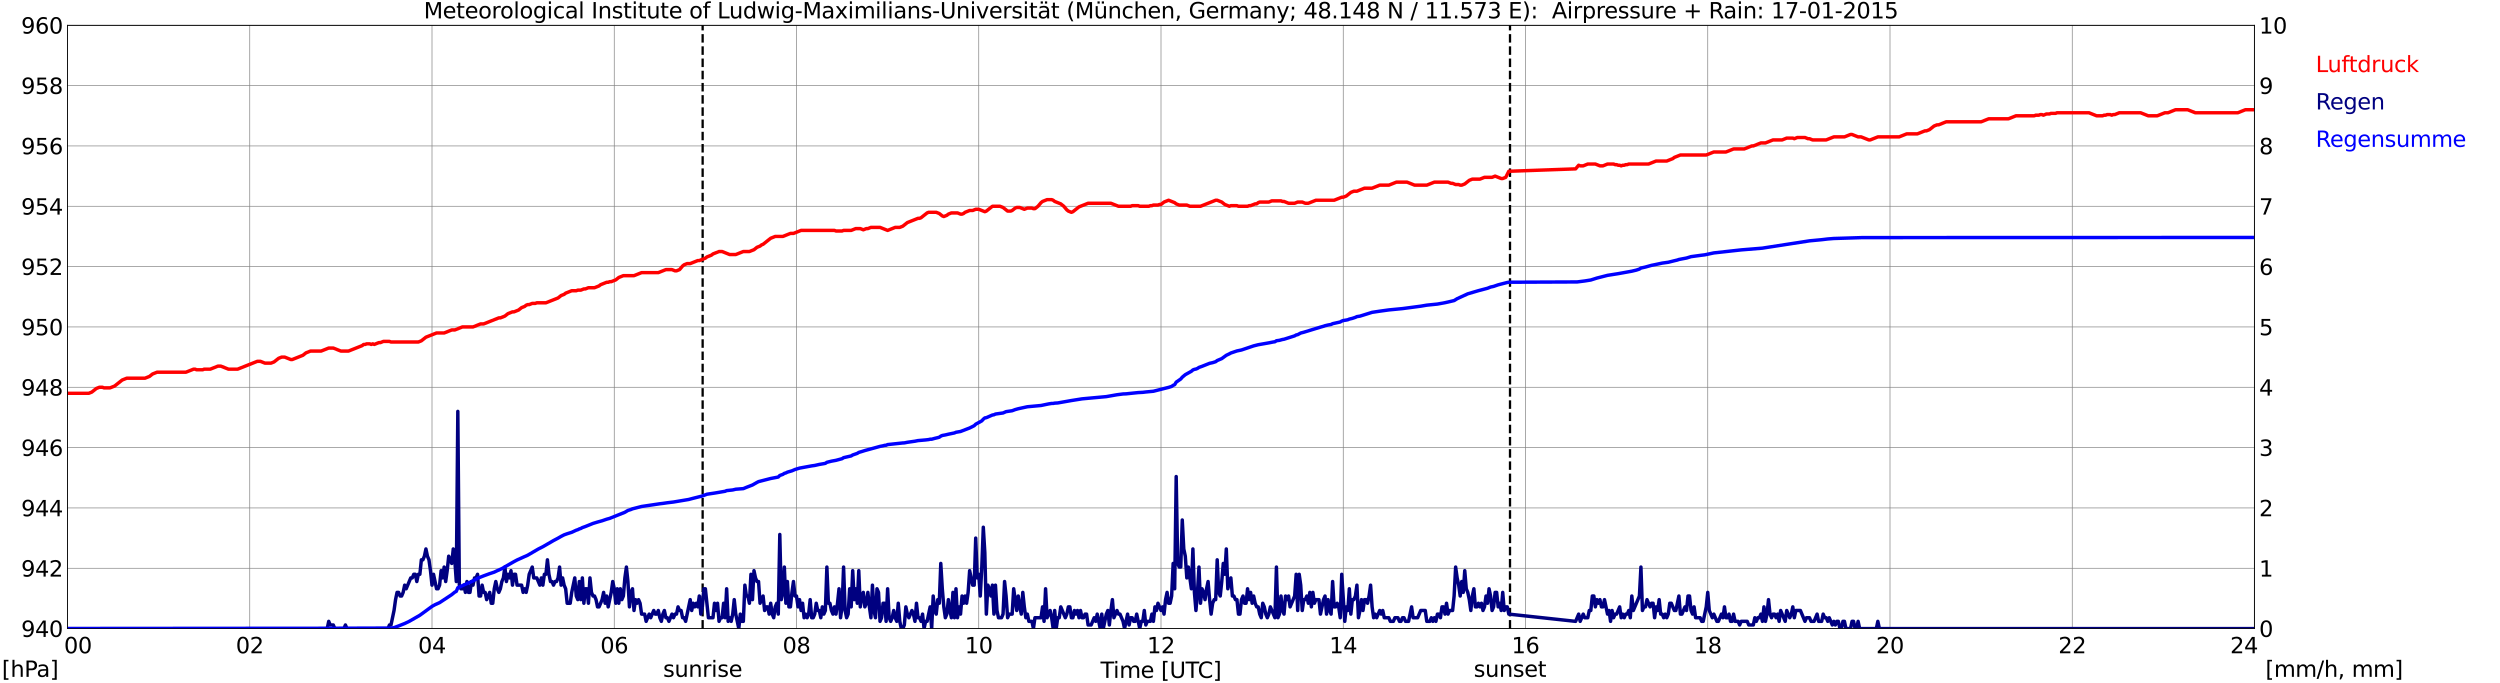 <?xml version="1.0" encoding="utf-8" standalone="no"?>
<!DOCTYPE svg PUBLIC "-//W3C//DTD SVG 1.1//EN"
  "http://www.w3.org/Graphics/SVG/1.1/DTD/svg11.dtd">
<svg xmlns:xlink="http://www.w3.org/1999/xlink" width="1085.4pt" height="296.64pt" viewBox="0 0 1085.4 296.64" xmlns="http://www.w3.org/2000/svg" version="1.1">
 <defs>
  <style type="text/css">*{stroke-linejoin: round; stroke-linecap: butt}</style>
 </defs>
 <g id="figure_1">
  <g id="patch_1">
   <path d="M 0 296.64 
L 1085.4 296.64 
L 1085.4 0 
L 0 0 
z
" style="fill: #ffffff"/>
  </g>
  <g id="axes_1">
   <g id="patch_2">
    <path d="M 29.306 272.909 
L 978.814 272.909 
L 978.814 10.976 
L 29.306 10.976 
z
" style="fill: #ffffff"/>
   </g>
   <g id="patch_3">
    <path d="M 978.814 272.909 
L 978.814 272.909 
L 978.814 10.976 
L 978.814 10.976 
z
" clip-path="url(#pd94d881f2f)" style="fill: #d3d3d3; opacity: 0.25; stroke: #d3d3d3; stroke-linejoin: miter"/>
   </g>
   <g id="matplotlib.axis_1">
    <g id="xtick_1">
     <g id="line2d_1">
      <path d="M 29.306 272.909 
L 29.306 10.976 
" clip-path="url(#pd94d881f2f)" style="fill: none; stroke: #808080; stroke-width: 0.3; stroke-linecap: square"/>
     </g>
     <g id="line2d_2"/>
     <g id="text_1">
      <!--    00 -->
      <g transform="translate(18.733 283.627) scale(0.095 -0.095)">
       <defs>
        <path id="DejaVuSans-20" transform="scale(0.016)"/>
        <path id="DejaVuSans-30" d="M 2034 4250 
Q 1547 4250 1301 3770 
Q 1056 3291 1056 2328 
Q 1056 1369 1301 889 
Q 1547 409 2034 409 
Q 2525 409 2770 889 
Q 3016 1369 3016 2328 
Q 3016 3291 2770 3770 
Q 2525 4250 2034 4250 
z
M 2034 4750 
Q 2819 4750 3233 4129 
Q 3647 3509 3647 2328 
Q 3647 1150 3233 529 
Q 2819 -91 2034 -91 
Q 1250 -91 836 529 
Q 422 1150 422 2328 
Q 422 3509 836 4129 
Q 1250 4750 2034 4750 
z
" transform="scale(0.016)"/>
       </defs>
       <use xlink:href="#DejaVuSans-20"/>
       <use xlink:href="#DejaVuSans-20" transform="translate(31.787 0)"/>
       <use xlink:href="#DejaVuSans-20" transform="translate(63.574 0)"/>
       <use xlink:href="#DejaVuSans-30" transform="translate(95.361 0)"/>
       <use xlink:href="#DejaVuSans-30" transform="translate(158.984 0)"/>
      </g>
     </g>
    </g>
    <g id="xtick_2">
     <g id="line2d_3">
      <path d="M 108.431 272.909 
L 108.431 10.976 
" clip-path="url(#pd94d881f2f)" style="fill: none; stroke: #808080; stroke-width: 0.3; stroke-linecap: square"/>
     </g>
     <g id="line2d_4"/>
     <g id="text_2">
      <!-- 02 -->
      <g transform="translate(102.387 283.627) scale(0.095 -0.095)">
       <defs>
        <path id="DejaVuSans-32" d="M 1228 531 
L 3431 531 
L 3431 0 
L 469 0 
L 469 531 
Q 828 903 1448 1529 
Q 2069 2156 2228 2338 
Q 2531 2678 2651 2914 
Q 2772 3150 2772 3378 
Q 2772 3750 2511 3984 
Q 2250 4219 1831 4219 
Q 1534 4219 1204 4116 
Q 875 4013 500 3803 
L 500 4441 
Q 881 4594 1212 4672 
Q 1544 4750 1819 4750 
Q 2544 4750 2975 4387 
Q 3406 4025 3406 3419 
Q 3406 3131 3298 2873 
Q 3191 2616 2906 2266 
Q 2828 2175 2409 1742 
Q 1991 1309 1228 531 
z
" transform="scale(0.016)"/>
       </defs>
       <use xlink:href="#DejaVuSans-30"/>
       <use xlink:href="#DejaVuSans-32" transform="translate(63.623 0)"/>
      </g>
     </g>
    </g>
    <g id="xtick_3">
     <g id="line2d_5">
      <path d="M 187.557 272.909 
L 187.557 10.976 
" clip-path="url(#pd94d881f2f)" style="fill: none; stroke: #808080; stroke-width: 0.3; stroke-linecap: square"/>
     </g>
     <g id="line2d_6"/>
     <g id="text_3">
      <!-- 04 -->
      <g transform="translate(181.513 283.627) scale(0.095 -0.095)">
       <defs>
        <path id="DejaVuSans-34" d="M 2419 4116 
L 825 1625 
L 2419 1625 
L 2419 4116 
z
M 2253 4666 
L 3047 4666 
L 3047 1625 
L 3713 1625 
L 3713 1100 
L 3047 1100 
L 3047 0 
L 2419 0 
L 2419 1100 
L 313 1100 
L 313 1709 
L 2253 4666 
z
" transform="scale(0.016)"/>
       </defs>
       <use xlink:href="#DejaVuSans-30"/>
       <use xlink:href="#DejaVuSans-34" transform="translate(63.623 0)"/>
      </g>
     </g>
    </g>
    <g id="xtick_4">
     <g id="line2d_7">
      <path d="M 266.683 272.909 
L 266.683 10.976 
" clip-path="url(#pd94d881f2f)" style="fill: none; stroke: #808080; stroke-width: 0.3; stroke-linecap: square"/>
     </g>
     <g id="line2d_8"/>
     <g id="text_4">
      <!-- 06 -->
      <g transform="translate(260.638 283.627) scale(0.095 -0.095)">
       <defs>
        <path id="DejaVuSans-36" d="M 2113 2584 
Q 1688 2584 1439 2293 
Q 1191 2003 1191 1497 
Q 1191 994 1439 701 
Q 1688 409 2113 409 
Q 2538 409 2786 701 
Q 3034 994 3034 1497 
Q 3034 2003 2786 2293 
Q 2538 2584 2113 2584 
z
M 3366 4563 
L 3366 3988 
Q 3128 4100 2886 4159 
Q 2644 4219 2406 4219 
Q 1781 4219 1451 3797 
Q 1122 3375 1075 2522 
Q 1259 2794 1537 2939 
Q 1816 3084 2150 3084 
Q 2853 3084 3261 2657 
Q 3669 2231 3669 1497 
Q 3669 778 3244 343 
Q 2819 -91 2113 -91 
Q 1303 -91 875 529 
Q 447 1150 447 2328 
Q 447 3434 972 4092 
Q 1497 4750 2381 4750 
Q 2619 4750 2861 4703 
Q 3103 4656 3366 4563 
z
" transform="scale(0.016)"/>
       </defs>
       <use xlink:href="#DejaVuSans-30"/>
       <use xlink:href="#DejaVuSans-36" transform="translate(63.623 0)"/>
      </g>
     </g>
    </g>
    <g id="xtick_5">
     <g id="line2d_9">
      <path d="M 345.808 272.909 
L 345.808 10.976 
" clip-path="url(#pd94d881f2f)" style="fill: none; stroke: #808080; stroke-width: 0.3; stroke-linecap: square"/>
     </g>
     <g id="line2d_10"/>
     <g id="text_5">
      <!-- 08 -->
      <g transform="translate(339.764 283.627) scale(0.095 -0.095)">
       <defs>
        <path id="DejaVuSans-38" d="M 2034 2216 
Q 1584 2216 1326 1975 
Q 1069 1734 1069 1313 
Q 1069 891 1326 650 
Q 1584 409 2034 409 
Q 2484 409 2743 651 
Q 3003 894 3003 1313 
Q 3003 1734 2745 1975 
Q 2488 2216 2034 2216 
z
M 1403 2484 
Q 997 2584 770 2862 
Q 544 3141 544 3541 
Q 544 4100 942 4425 
Q 1341 4750 2034 4750 
Q 2731 4750 3128 4425 
Q 3525 4100 3525 3541 
Q 3525 3141 3298 2862 
Q 3072 2584 2669 2484 
Q 3125 2378 3379 2068 
Q 3634 1759 3634 1313 
Q 3634 634 3220 271 
Q 2806 -91 2034 -91 
Q 1263 -91 848 271 
Q 434 634 434 1313 
Q 434 1759 690 2068 
Q 947 2378 1403 2484 
z
M 1172 3481 
Q 1172 3119 1398 2916 
Q 1625 2713 2034 2713 
Q 2441 2713 2670 2916 
Q 2900 3119 2900 3481 
Q 2900 3844 2670 4047 
Q 2441 4250 2034 4250 
Q 1625 4250 1398 4047 
Q 1172 3844 1172 3481 
z
" transform="scale(0.016)"/>
       </defs>
       <use xlink:href="#DejaVuSans-30"/>
       <use xlink:href="#DejaVuSans-38" transform="translate(63.623 0)"/>
      </g>
     </g>
    </g>
    <g id="xtick_6">
     <g id="line2d_11">
      <path d="M 424.934 272.909 
L 424.934 10.976 
" clip-path="url(#pd94d881f2f)" style="fill: none; stroke: #808080; stroke-width: 0.3; stroke-linecap: square"/>
     </g>
     <g id="line2d_12"/>
     <g id="text_6">
      <!-- 10 -->
      <g transform="translate(418.89 283.627) scale(0.095 -0.095)">
       <defs>
        <path id="DejaVuSans-31" d="M 794 531 
L 1825 531 
L 1825 4091 
L 703 3866 
L 703 4441 
L 1819 4666 
L 2450 4666 
L 2450 531 
L 3481 531 
L 3481 0 
L 794 0 
L 794 531 
z
" transform="scale(0.016)"/>
       </defs>
       <use xlink:href="#DejaVuSans-31"/>
       <use xlink:href="#DejaVuSans-30" transform="translate(63.623 0)"/>
      </g>
     </g>
    </g>
    <g id="xtick_7">
     <g id="line2d_13">
      <path d="M 504.06 272.909 
L 504.06 10.976 
" clip-path="url(#pd94d881f2f)" style="fill: none; stroke: #808080; stroke-width: 0.3; stroke-linecap: square"/>
     </g>
     <g id="line2d_14"/>
     <g id="text_7">
      <!-- 12 -->
      <g transform="translate(498.015 283.627) scale(0.095 -0.095)">
       <use xlink:href="#DejaVuSans-31"/>
       <use xlink:href="#DejaVuSans-32" transform="translate(63.623 0)"/>
      </g>
     </g>
    </g>
    <g id="xtick_8">
     <g id="line2d_15">
      <path d="M 583.185 272.909 
L 583.185 10.976 
" clip-path="url(#pd94d881f2f)" style="fill: none; stroke: #808080; stroke-width: 0.3; stroke-linecap: square"/>
     </g>
     <g id="line2d_16"/>
     <g id="text_8">
      <!-- 14 -->
      <g transform="translate(577.141 283.627) scale(0.095 -0.095)">
       <use xlink:href="#DejaVuSans-31"/>
       <use xlink:href="#DejaVuSans-34" transform="translate(63.623 0)"/>
      </g>
     </g>
    </g>
    <g id="xtick_9">
     <g id="line2d_17">
      <path d="M 662.311 272.909 
L 662.311 10.976 
" clip-path="url(#pd94d881f2f)" style="fill: none; stroke: #808080; stroke-width: 0.3; stroke-linecap: square"/>
     </g>
     <g id="line2d_18"/>
     <g id="text_9">
      <!-- 16 -->
      <g transform="translate(656.267 283.627) scale(0.095 -0.095)">
       <use xlink:href="#DejaVuSans-31"/>
       <use xlink:href="#DejaVuSans-36" transform="translate(63.623 0)"/>
      </g>
     </g>
    </g>
    <g id="xtick_10">
     <g id="line2d_19">
      <path d="M 741.437 272.909 
L 741.437 10.976 
" clip-path="url(#pd94d881f2f)" style="fill: none; stroke: #808080; stroke-width: 0.3; stroke-linecap: square"/>
     </g>
     <g id="line2d_20"/>
     <g id="text_10">
      <!-- 18 -->
      <g transform="translate(735.392 283.627) scale(0.095 -0.095)">
       <use xlink:href="#DejaVuSans-31"/>
       <use xlink:href="#DejaVuSans-38" transform="translate(63.623 0)"/>
      </g>
     </g>
    </g>
    <g id="xtick_11">
     <g id="line2d_21">
      <path d="M 820.562 272.909 
L 820.562 10.976 
" clip-path="url(#pd94d881f2f)" style="fill: none; stroke: #808080; stroke-width: 0.3; stroke-linecap: square"/>
     </g>
     <g id="line2d_22"/>
     <g id="text_11">
      <!-- 20 -->
      <g transform="translate(814.518 283.627) scale(0.095 -0.095)">
       <use xlink:href="#DejaVuSans-32"/>
       <use xlink:href="#DejaVuSans-30" transform="translate(63.623 0)"/>
      </g>
     </g>
    </g>
    <g id="xtick_12">
     <g id="line2d_23">
      <path d="M 899.688 272.909 
L 899.688 10.976 
" clip-path="url(#pd94d881f2f)" style="fill: none; stroke: #808080; stroke-width: 0.3; stroke-linecap: square"/>
     </g>
     <g id="line2d_24"/>
     <g id="text_12">
      <!-- 22 -->
      <g transform="translate(893.644 283.627) scale(0.095 -0.095)">
       <use xlink:href="#DejaVuSans-32"/>
       <use xlink:href="#DejaVuSans-32" transform="translate(63.623 0)"/>
      </g>
     </g>
    </g>
    <g id="xtick_13">
     <g id="line2d_25">
      <path d="M 978.814 272.909 
L 978.814 10.976 
" clip-path="url(#pd94d881f2f)" style="fill: none; stroke: #808080; stroke-width: 0.3; stroke-linecap: square"/>
     </g>
     <g id="line2d_26"/>
     <g id="text_13">
      <!-- 24    -->
      <g transform="translate(968.241 283.627) scale(0.095 -0.095)">
       <use xlink:href="#DejaVuSans-32"/>
       <use xlink:href="#DejaVuSans-34" transform="translate(63.623 0)"/>
       <use xlink:href="#DejaVuSans-20" transform="translate(127.246 0)"/>
       <use xlink:href="#DejaVuSans-20" transform="translate(159.033 0)"/>
       <use xlink:href="#DejaVuSans-20" transform="translate(190.82 0)"/>
      </g>
     </g>
    </g>
    <g id="text_14">
     <!-- Time [UTC] -->
     <g transform="translate(477.806 294.322) scale(0.095 -0.095)">
      <defs>
       <path id="DejaVuSans-54" d="M -19 4666 
L 3928 4666 
L 3928 4134 
L 2272 4134 
L 2272 0 
L 1638 0 
L 1638 4134 
L -19 4134 
L -19 4666 
z
" transform="scale(0.016)"/>
       <path id="DejaVuSans-69" d="M 603 3500 
L 1178 3500 
L 1178 0 
L 603 0 
L 603 3500 
z
M 603 4863 
L 1178 4863 
L 1178 4134 
L 603 4134 
L 603 4863 
z
" transform="scale(0.016)"/>
       <path id="DejaVuSans-6d" d="M 3328 2828 
Q 3544 3216 3844 3400 
Q 4144 3584 4550 3584 
Q 5097 3584 5394 3201 
Q 5691 2819 5691 2113 
L 5691 0 
L 5113 0 
L 5113 2094 
Q 5113 2597 4934 2840 
Q 4756 3084 4391 3084 
Q 3944 3084 3684 2787 
Q 3425 2491 3425 1978 
L 3425 0 
L 2847 0 
L 2847 2094 
Q 2847 2600 2669 2842 
Q 2491 3084 2119 3084 
Q 1678 3084 1418 2786 
Q 1159 2488 1159 1978 
L 1159 0 
L 581 0 
L 581 3500 
L 1159 3500 
L 1159 2956 
Q 1356 3278 1631 3431 
Q 1906 3584 2284 3584 
Q 2666 3584 2933 3390 
Q 3200 3197 3328 2828 
z
" transform="scale(0.016)"/>
       <path id="DejaVuSans-65" d="M 3597 1894 
L 3597 1613 
L 953 1613 
Q 991 1019 1311 708 
Q 1631 397 2203 397 
Q 2534 397 2845 478 
Q 3156 559 3463 722 
L 3463 178 
Q 3153 47 2828 -22 
Q 2503 -91 2169 -91 
Q 1331 -91 842 396 
Q 353 884 353 1716 
Q 353 2575 817 3079 
Q 1281 3584 2069 3584 
Q 2775 3584 3186 3129 
Q 3597 2675 3597 1894 
z
M 3022 2063 
Q 3016 2534 2758 2815 
Q 2500 3097 2075 3097 
Q 1594 3097 1305 2825 
Q 1016 2553 972 2059 
L 3022 2063 
z
" transform="scale(0.016)"/>
       <path id="DejaVuSans-5b" d="M 550 4863 
L 1875 4863 
L 1875 4416 
L 1125 4416 
L 1125 -397 
L 1875 -397 
L 1875 -844 
L 550 -844 
L 550 4863 
z
" transform="scale(0.016)"/>
       <path id="DejaVuSans-55" d="M 556 4666 
L 1191 4666 
L 1191 1831 
Q 1191 1081 1462 751 
Q 1734 422 2344 422 
Q 2950 422 3222 751 
Q 3494 1081 3494 1831 
L 3494 4666 
L 4128 4666 
L 4128 1753 
Q 4128 841 3676 375 
Q 3225 -91 2344 -91 
Q 1459 -91 1007 375 
Q 556 841 556 1753 
L 556 4666 
z
" transform="scale(0.016)"/>
       <path id="DejaVuSans-43" d="M 4122 4306 
L 4122 3641 
Q 3803 3938 3442 4084 
Q 3081 4231 2675 4231 
Q 1875 4231 1450 3742 
Q 1025 3253 1025 2328 
Q 1025 1406 1450 917 
Q 1875 428 2675 428 
Q 3081 428 3442 575 
Q 3803 722 4122 1019 
L 4122 359 
Q 3791 134 3420 21 
Q 3050 -91 2638 -91 
Q 1578 -91 968 557 
Q 359 1206 359 2328 
Q 359 3453 968 4101 
Q 1578 4750 2638 4750 
Q 3056 4750 3426 4639 
Q 3797 4528 4122 4306 
z
" transform="scale(0.016)"/>
       <path id="DejaVuSans-5d" d="M 1947 4863 
L 1947 -844 
L 622 -844 
L 622 -397 
L 1369 -397 
L 1369 4416 
L 622 4416 
L 622 4863 
L 1947 4863 
z
" transform="scale(0.016)"/>
      </defs>
      <use xlink:href="#DejaVuSans-54"/>
      <use xlink:href="#DejaVuSans-69" transform="translate(57.959 0)"/>
      <use xlink:href="#DejaVuSans-6d" transform="translate(85.742 0)"/>
      <use xlink:href="#DejaVuSans-65" transform="translate(183.154 0)"/>
      <use xlink:href="#DejaVuSans-20" transform="translate(244.678 0)"/>
      <use xlink:href="#DejaVuSans-5b" transform="translate(276.465 0)"/>
      <use xlink:href="#DejaVuSans-55" transform="translate(315.479 0)"/>
      <use xlink:href="#DejaVuSans-54" transform="translate(388.672 0)"/>
      <use xlink:href="#DejaVuSans-43" transform="translate(443.881 0)"/>
      <use xlink:href="#DejaVuSans-5d" transform="translate(513.705 0)"/>
     </g>
    </g>
   </g>
   <g id="matplotlib.axis_2">
    <g id="ytick_1">
     <g id="line2d_27">
      <path d="M 29.306 272.909 
L 978.814 272.909 
" clip-path="url(#pd94d881f2f)" style="fill: none; stroke: #808080; stroke-width: 0.3; stroke-linecap: square"/>
     </g>
     <g id="line2d_28"/>
     <g id="text_15">
      <!-- 940 -->
      <g transform="translate(9.173 276.518) scale(0.095 -0.095)">
       <defs>
        <path id="DejaVuSans-39" d="M 703 97 
L 703 672 
Q 941 559 1184 500 
Q 1428 441 1663 441 
Q 2288 441 2617 861 
Q 2947 1281 2994 2138 
Q 2813 1869 2534 1725 
Q 2256 1581 1919 1581 
Q 1219 1581 811 2004 
Q 403 2428 403 3163 
Q 403 3881 828 4315 
Q 1253 4750 1959 4750 
Q 2769 4750 3195 4129 
Q 3622 3509 3622 2328 
Q 3622 1225 3098 567 
Q 2575 -91 1691 -91 
Q 1453 -91 1209 -44 
Q 966 3 703 97 
z
M 1959 2075 
Q 2384 2075 2632 2365 
Q 2881 2656 2881 3163 
Q 2881 3666 2632 3958 
Q 2384 4250 1959 4250 
Q 1534 4250 1286 3958 
Q 1038 3666 1038 3163 
Q 1038 2656 1286 2365 
Q 1534 2075 1959 2075 
z
" transform="scale(0.016)"/>
       </defs>
       <use xlink:href="#DejaVuSans-39"/>
       <use xlink:href="#DejaVuSans-34" transform="translate(63.623 0)"/>
       <use xlink:href="#DejaVuSans-30" transform="translate(127.246 0)"/>
      </g>
     </g>
    </g>
    <g id="ytick_2">
     <g id="line2d_29">
      <path d="M 29.306 246.715 
L 978.814 246.715 
" clip-path="url(#pd94d881f2f)" style="fill: none; stroke: #808080; stroke-width: 0.3; stroke-linecap: square"/>
     </g>
     <g id="line2d_30"/>
     <g id="text_16">
      <!-- 942 -->
      <g transform="translate(9.173 250.325) scale(0.095 -0.095)">
       <use xlink:href="#DejaVuSans-39"/>
       <use xlink:href="#DejaVuSans-34" transform="translate(63.623 0)"/>
       <use xlink:href="#DejaVuSans-32" transform="translate(127.246 0)"/>
      </g>
     </g>
    </g>
    <g id="ytick_3">
     <g id="line2d_31">
      <path d="M 29.306 220.522 
L 978.814 220.522 
" clip-path="url(#pd94d881f2f)" style="fill: none; stroke: #808080; stroke-width: 0.3; stroke-linecap: square"/>
     </g>
     <g id="line2d_32"/>
     <g id="text_17">
      <!-- 944 -->
      <g transform="translate(9.173 224.131) scale(0.095 -0.095)">
       <use xlink:href="#DejaVuSans-39"/>
       <use xlink:href="#DejaVuSans-34" transform="translate(63.623 0)"/>
       <use xlink:href="#DejaVuSans-34" transform="translate(127.246 0)"/>
      </g>
     </g>
    </g>
    <g id="ytick_4">
     <g id="line2d_33">
      <path d="M 29.306 194.329 
L 978.814 194.329 
" clip-path="url(#pd94d881f2f)" style="fill: none; stroke: #808080; stroke-width: 0.3; stroke-linecap: square"/>
     </g>
     <g id="line2d_34"/>
     <g id="text_18">
      <!-- 946 -->
      <g transform="translate(9.173 197.938) scale(0.095 -0.095)">
       <use xlink:href="#DejaVuSans-39"/>
       <use xlink:href="#DejaVuSans-34" transform="translate(63.623 0)"/>
       <use xlink:href="#DejaVuSans-36" transform="translate(127.246 0)"/>
      </g>
     </g>
    </g>
    <g id="ytick_5">
     <g id="line2d_35">
      <path d="M 29.306 168.136 
L 978.814 168.136 
" clip-path="url(#pd94d881f2f)" style="fill: none; stroke: #808080; stroke-width: 0.3; stroke-linecap: square"/>
     </g>
     <g id="line2d_36"/>
     <g id="text_19">
      <!-- 948 -->
      <g transform="translate(9.173 171.745) scale(0.095 -0.095)">
       <use xlink:href="#DejaVuSans-39"/>
       <use xlink:href="#DejaVuSans-34" transform="translate(63.623 0)"/>
       <use xlink:href="#DejaVuSans-38" transform="translate(127.246 0)"/>
      </g>
     </g>
    </g>
    <g id="ytick_6">
     <g id="line2d_37">
      <path d="M 29.306 141.942 
L 978.814 141.942 
" clip-path="url(#pd94d881f2f)" style="fill: none; stroke: #808080; stroke-width: 0.3; stroke-linecap: square"/>
     </g>
     <g id="line2d_38"/>
     <g id="text_20">
      <!-- 950 -->
      <g transform="translate(9.173 145.551) scale(0.095 -0.095)">
       <defs>
        <path id="DejaVuSans-35" d="M 691 4666 
L 3169 4666 
L 3169 4134 
L 1269 4134 
L 1269 2991 
Q 1406 3038 1543 3061 
Q 1681 3084 1819 3084 
Q 2600 3084 3056 2656 
Q 3513 2228 3513 1497 
Q 3513 744 3044 326 
Q 2575 -91 1722 -91 
Q 1428 -91 1123 -41 
Q 819 9 494 109 
L 494 744 
Q 775 591 1075 516 
Q 1375 441 1709 441 
Q 2250 441 2565 725 
Q 2881 1009 2881 1497 
Q 2881 1984 2565 2268 
Q 2250 2553 1709 2553 
Q 1456 2553 1204 2497 
Q 953 2441 691 2322 
L 691 4666 
z
" transform="scale(0.016)"/>
       </defs>
       <use xlink:href="#DejaVuSans-39"/>
       <use xlink:href="#DejaVuSans-35" transform="translate(63.623 0)"/>
       <use xlink:href="#DejaVuSans-30" transform="translate(127.246 0)"/>
      </g>
     </g>
    </g>
    <g id="ytick_7">
     <g id="line2d_39">
      <path d="M 29.306 115.749 
L 978.814 115.749 
" clip-path="url(#pd94d881f2f)" style="fill: none; stroke: #808080; stroke-width: 0.3; stroke-linecap: square"/>
     </g>
     <g id="line2d_40"/>
     <g id="text_21">
      <!-- 952 -->
      <g transform="translate(9.173 119.358) scale(0.095 -0.095)">
       <use xlink:href="#DejaVuSans-39"/>
       <use xlink:href="#DejaVuSans-35" transform="translate(63.623 0)"/>
       <use xlink:href="#DejaVuSans-32" transform="translate(127.246 0)"/>
      </g>
     </g>
    </g>
    <g id="ytick_8">
     <g id="line2d_41">
      <path d="M 29.306 89.556 
L 978.814 89.556 
" clip-path="url(#pd94d881f2f)" style="fill: none; stroke: #808080; stroke-width: 0.3; stroke-linecap: square"/>
     </g>
     <g id="line2d_42"/>
     <g id="text_22">
      <!-- 954 -->
      <g transform="translate(9.173 93.165) scale(0.095 -0.095)">
       <use xlink:href="#DejaVuSans-39"/>
       <use xlink:href="#DejaVuSans-35" transform="translate(63.623 0)"/>
       <use xlink:href="#DejaVuSans-34" transform="translate(127.246 0)"/>
      </g>
     </g>
    </g>
    <g id="ytick_9">
     <g id="line2d_43">
      <path d="M 29.306 63.362 
L 978.814 63.362 
" clip-path="url(#pd94d881f2f)" style="fill: none; stroke: #808080; stroke-width: 0.3; stroke-linecap: square"/>
     </g>
     <g id="line2d_44"/>
     <g id="text_23">
      <!-- 956 -->
      <g transform="translate(9.173 66.972) scale(0.095 -0.095)">
       <use xlink:href="#DejaVuSans-39"/>
       <use xlink:href="#DejaVuSans-35" transform="translate(63.623 0)"/>
       <use xlink:href="#DejaVuSans-36" transform="translate(127.246 0)"/>
      </g>
     </g>
    </g>
    <g id="ytick_10">
     <g id="line2d_45">
      <path d="M 29.306 37.169 
L 978.814 37.169 
" clip-path="url(#pd94d881f2f)" style="fill: none; stroke: #808080; stroke-width: 0.3; stroke-linecap: square"/>
     </g>
     <g id="line2d_46"/>
     <g id="text_24">
      <!-- 958 -->
      <g transform="translate(9.173 40.778) scale(0.095 -0.095)">
       <use xlink:href="#DejaVuSans-39"/>
       <use xlink:href="#DejaVuSans-35" transform="translate(63.623 0)"/>
       <use xlink:href="#DejaVuSans-38" transform="translate(127.246 0)"/>
      </g>
     </g>
    </g>
    <g id="ytick_11">
     <g id="line2d_47">
      <path d="M 29.306 10.976 
L 978.814 10.976 
" clip-path="url(#pd94d881f2f)" style="fill: none; stroke: #808080; stroke-width: 0.3; stroke-linecap: square"/>
     </g>
     <g id="line2d_48"/>
     <g id="text_25">
      <!-- 960 -->
      <g transform="translate(9.173 14.585) scale(0.095 -0.095)">
       <use xlink:href="#DejaVuSans-39"/>
       <use xlink:href="#DejaVuSans-36" transform="translate(63.623 0)"/>
       <use xlink:href="#DejaVuSans-30" transform="translate(127.246 0)"/>
      </g>
     </g>
    </g>
   </g>
   <g id="line2d_49">
    <path d="M 305.059 272.909 
L 305.059 10.976 
" clip-path="url(#pd94d881f2f)" style="fill: none; stroke-dasharray: 3.7,1.6; stroke-dashoffset: 0; stroke: #000000"/>
   </g>
   <g id="line2d_50">
    <path d="M 655.585 272.909 
L 655.585 10.976 
" clip-path="url(#pd94d881f2f)" style="fill: none; stroke-dasharray: 3.7,1.6; stroke-dashoffset: 0; stroke: #000000"/>
   </g>
   <g id="line2d_51">
    <path d="M 29.306 170.755 
L 38.537 170.755 
L 39.856 170.231 
L 41.834 168.659 
L 43.153 168.136 
L 44.472 168.136 
L 45.131 168.397 
L 47.768 168.397 
L 49.747 167.612 
L 53.043 164.992 
L 55.022 164.207 
L 62.934 164.207 
L 64.912 163.421 
L 66.231 162.373 
L 68.209 161.587 
L 80.737 161.587 
L 84.034 160.278 
L 84.694 160.278 
L 85.353 160.539 
L 87.991 160.539 
L 88.65 160.278 
L 91.288 160.278 
L 94.584 158.968 
L 95.903 158.968 
L 99.2 160.278 
L 103.156 160.278 
L 111.728 156.872 
L 113.047 156.872 
L 115.025 157.658 
L 117.663 157.658 
L 118.982 157.134 
L 120.96 155.563 
L 122.278 155.039 
L 123.597 155.039 
L 126.235 156.087 
L 126.894 156.087 
L 131.51 154.253 
L 132.829 153.205 
L 134.807 152.42 
L 139.422 152.42 
L 142.719 151.11 
L 144.697 151.11 
L 147.994 152.42 
L 151.291 152.42 
L 157.226 150.062 
L 157.885 149.538 
L 158.544 149.538 
L 159.204 149.276 
L 160.523 149.276 
L 161.182 149.538 
L 161.841 149.276 
L 162.501 149.538 
L 164.479 148.753 
L 165.138 148.753 
L 166.457 148.229 
L 169.094 148.229 
L 169.754 148.491 
L 181.623 148.491 
L 182.941 147.967 
L 184.92 146.395 
L 189.535 144.562 
L 192.832 144.562 
L 196.129 143.252 
L 197.448 143.252 
L 200.745 141.942 
L 205.36 141.942 
L 208.657 140.633 
L 209.976 140.633 
L 216.57 138.013 
L 217.229 138.013 
L 219.207 137.227 
L 220.526 136.18 
L 222.504 135.394 
L 223.164 135.394 
L 225.142 134.608 
L 226.461 133.56 
L 227.779 133.037 
L 228.439 132.513 
L 229.098 132.251 
L 229.757 132.251 
L 231.076 131.727 
L 232.395 131.727 
L 233.054 131.465 
L 237.011 131.465 
L 242.286 129.369 
L 243.604 128.322 
L 244.923 127.798 
L 245.583 127.274 
L 248.22 126.226 
L 250.198 126.226 
L 250.858 125.964 
L 252.176 125.964 
L 253.495 125.44 
L 254.155 125.44 
L 255.473 124.917 
L 258.111 124.917 
L 260.089 124.131 
L 260.748 123.607 
L 263.386 122.559 
L 264.045 122.559 
L 264.705 122.297 
L 265.364 122.297 
L 267.342 121.511 
L 268.661 120.464 
L 270.639 119.678 
L 275.255 119.678 
L 278.552 118.368 
L 285.805 118.368 
L 289.102 117.059 
L 291.739 117.059 
L 293.058 117.582 
L 293.717 117.582 
L 295.036 117.059 
L 296.355 115.487 
L 297.014 114.963 
L 298.333 114.439 
L 299.652 114.439 
L 302.949 113.13 
L 303.608 113.13 
L 306.246 112.082 
L 306.905 111.558 
L 308.883 110.772 
L 309.543 110.248 
L 312.18 109.201 
L 313.499 109.201 
L 316.796 110.51 
L 319.433 110.51 
L 322.73 109.201 
L 325.368 109.201 
L 327.346 108.415 
L 328.665 107.367 
L 329.983 106.843 
L 330.643 106.319 
L 331.302 106.057 
L 334.599 103.438 
L 336.577 102.652 
L 339.874 102.652 
L 343.171 101.343 
L 344.49 101.343 
L 347.787 100.033 
L 362.293 100.033 
L 362.952 100.295 
L 365.59 100.295 
L 366.249 100.033 
L 369.546 100.033 
L 371.524 99.247 
L 373.502 99.247 
L 374.821 99.771 
L 376.14 99.247 
L 376.799 99.247 
L 378.118 98.723 
L 382.074 98.723 
L 385.371 100.033 
L 388.668 98.723 
L 390.646 98.723 
L 391.965 98.199 
L 393.943 96.628 
L 398.559 94.794 
L 399.218 94.794 
L 399.878 94.532 
L 402.515 92.437 
L 403.175 92.175 
L 406.471 92.175 
L 407.79 92.699 
L 409.109 93.747 
L 409.768 94.008 
L 411.087 93.485 
L 411.746 92.961 
L 413.065 92.437 
L 415.703 92.437 
L 417.022 92.961 
L 417.681 92.961 
L 418.34 92.699 
L 419 92.175 
L 420.978 91.389 
L 422.297 91.389 
L 423.615 90.865 
L 424.934 90.865 
L 427.572 91.913 
L 428.231 91.651 
L 430.869 89.556 
L 434.165 89.556 
L 435.484 90.079 
L 437.462 91.651 
L 438.781 91.651 
L 439.44 91.389 
L 440.759 90.341 
L 441.419 90.079 
L 442.737 90.079 
L 444.716 90.865 
L 446.034 90.341 
L 448.012 90.341 
L 448.672 90.603 
L 449.331 90.603 
L 450.65 89.556 
L 451.969 87.984 
L 452.628 87.46 
L 454.606 86.674 
L 456.584 86.674 
L 457.244 86.936 
L 457.903 87.46 
L 460.541 88.508 
L 461.859 89.556 
L 463.178 91.127 
L 463.838 91.651 
L 465.156 92.175 
L 465.816 91.913 
L 468.453 89.818 
L 472.409 88.246 
L 482.3 88.246 
L 485.597 89.556 
L 490.872 89.556 
L 491.532 89.294 
L 494.169 89.294 
L 494.828 89.556 
L 498.785 89.556 
L 499.444 89.294 
L 500.103 89.294 
L 500.763 89.032 
L 502.741 89.032 
L 503.4 88.77 
L 504.06 88.77 
L 505.379 87.722 
L 507.357 86.936 
L 509.994 87.984 
L 510.654 88.508 
L 511.972 89.032 
L 515.269 89.032 
L 516.588 89.556 
L 521.204 89.556 
L 527.797 86.936 
L 528.457 86.936 
L 530.435 87.722 
L 531.754 88.77 
L 533.732 89.556 
L 534.391 89.294 
L 537.029 89.294 
L 537.688 89.556 
L 541.644 89.556 
L 542.304 89.294 
L 542.963 89.294 
L 544.941 88.508 
L 545.601 88.508 
L 546.26 87.984 
L 546.919 87.722 
L 550.876 87.722 
L 552.195 87.198 
L 556.151 87.198 
L 556.81 87.46 
L 557.47 87.46 
L 559.448 88.246 
L 562.085 88.246 
L 563.404 87.722 
L 565.382 87.722 
L 566.701 88.246 
L 568.02 88.246 
L 571.317 86.936 
L 579.229 86.936 
L 582.526 85.627 
L 583.185 85.627 
L 584.504 85.103 
L 586.482 83.531 
L 587.801 83.007 
L 589.12 83.007 
L 592.417 81.698 
L 595.714 81.698 
L 599.011 80.388 
L 602.967 80.388 
L 606.264 79.078 
L 610.879 79.078 
L 614.176 80.388 
L 619.451 80.388 
L 622.748 79.078 
L 628.683 79.078 
L 630.001 79.602 
L 630.661 79.602 
L 631.98 80.126 
L 633.298 80.126 
L 633.958 80.388 
L 634.617 80.388 
L 635.936 79.864 
L 637.914 78.292 
L 639.233 77.769 
L 642.53 77.769 
L 644.508 76.983 
L 647.805 76.983 
L 649.123 76.459 
L 651.761 77.507 
L 652.42 77.507 
L 653.739 76.983 
L 655.058 74.363 
L 684.071 73.316 
L 685.389 71.744 
L 686.049 72.006 
L 687.368 72.006 
L 689.346 71.22 
L 692.643 71.22 
L 694.621 72.006 
L 695.939 72.006 
L 697.918 71.22 
L 700.555 71.22 
L 701.215 71.482 
L 701.874 71.482 
L 702.533 71.744 
L 703.193 71.744 
L 703.852 72.006 
L 704.511 71.744 
L 705.171 71.744 
L 705.83 71.482 
L 706.49 71.482 
L 707.149 71.22 
L 715.721 71.22 
L 719.018 69.911 
L 723.633 69.911 
L 726.271 68.863 
L 726.93 68.339 
L 729.568 67.291 
L 740.777 67.291 
L 744.074 65.982 
L 749.349 65.982 
L 752.646 64.672 
L 757.262 64.672 
L 760.559 63.362 
L 761.218 63.362 
L 764.515 62.053 
L 766.493 62.053 
L 769.79 60.743 
L 773.746 60.743 
L 775.725 59.957 
L 778.362 59.957 
L 779.021 60.219 
L 780.34 59.695 
L 783.637 59.695 
L 784.956 60.219 
L 785.615 60.219 
L 786.934 60.743 
L 792.868 60.743 
L 796.165 59.433 
L 800.781 59.433 
L 803.419 58.386 
L 804.078 58.386 
L 806.715 59.433 
L 808.034 59.433 
L 811.331 60.743 
L 811.99 60.743 
L 815.287 59.433 
L 824.519 59.433 
L 827.816 58.124 
L 832.431 58.124 
L 835.728 56.814 
L 836.388 56.814 
L 837.706 56.29 
L 839.684 54.719 
L 841.003 54.195 
L 841.663 54.195 
L 844.959 52.885 
L 860.125 52.885 
L 863.422 51.575 
L 871.994 51.575 
L 875.291 50.266 
L 883.204 50.266 
L 883.863 50.004 
L 885.182 50.004 
L 885.841 49.742 
L 886.5 49.742 
L 887.16 50.004 
L 888.479 49.48 
L 889.797 49.48 
L 890.457 49.218 
L 892.435 49.218 
L 893.094 48.956 
L 906.941 48.956 
L 910.238 50.266 
L 912.876 50.266 
L 913.535 50.004 
L 914.194 50.004 
L 914.854 49.742 
L 916.173 49.742 
L 916.832 50.004 
L 917.491 49.742 
L 918.151 49.742 
L 920.129 48.956 
L 929.36 48.956 
L 932.657 50.266 
L 936.613 50.266 
L 939.91 48.956 
L 941.229 48.956 
L 944.526 47.646 
L 949.801 47.646 
L 953.098 48.956 
L 971.561 48.956 
L 974.857 47.646 
L 978.154 47.646 
L 978.154 47.646 
" clip-path="url(#pd94d881f2f)" style="fill: none; stroke: #ff0000; stroke-width: 1.5; stroke-linecap: square"/>
   </g>
   <g id="patch_4">
    <path d="M 29.306 272.909 
L 29.306 10.976 
" style="fill: none; stroke: #000000; stroke-width: 0.3; stroke-linejoin: miter; stroke-linecap: square"/>
   </g>
   <g id="patch_5">
    <path d="M 978.814 272.909 
L 978.814 10.976 
" style="fill: none; stroke: #000000; stroke-width: 0.3; stroke-linejoin: miter; stroke-linecap: square"/>
   </g>
   <g id="patch_6">
    <path d="M 29.306 272.909 
L 978.814 272.909 
" style="fill: none; stroke: #000000; stroke-width: 0.3; stroke-linejoin: miter; stroke-linecap: square"/>
   </g>
   <g id="patch_7">
    <path d="M 29.306 10.976 
L 978.814 10.976 
" style="fill: none; stroke: #000000; stroke-width: 0.3; stroke-linejoin: miter; stroke-linecap: square"/>
   </g>
   <g id="text_26">
    <!-- sunrise -->
    <g transform="translate(287.894 293.863) scale(0.095 -0.095)">
     <defs>
      <path id="DejaVuSans-73" d="M 2834 3397 
L 2834 2853 
Q 2591 2978 2328 3040 
Q 2066 3103 1784 3103 
Q 1356 3103 1142 2972 
Q 928 2841 928 2578 
Q 928 2378 1081 2264 
Q 1234 2150 1697 2047 
L 1894 2003 
Q 2506 1872 2764 1633 
Q 3022 1394 3022 966 
Q 3022 478 2636 193 
Q 2250 -91 1575 -91 
Q 1294 -91 989 -36 
Q 684 19 347 128 
L 347 722 
Q 666 556 975 473 
Q 1284 391 1588 391 
Q 1994 391 2212 530 
Q 2431 669 2431 922 
Q 2431 1156 2273 1281 
Q 2116 1406 1581 1522 
L 1381 1569 
Q 847 1681 609 1914 
Q 372 2147 372 2553 
Q 372 3047 722 3315 
Q 1072 3584 1716 3584 
Q 2034 3584 2315 3537 
Q 2597 3491 2834 3397 
z
" transform="scale(0.016)"/>
      <path id="DejaVuSans-75" d="M 544 1381 
L 544 3500 
L 1119 3500 
L 1119 1403 
Q 1119 906 1312 657 
Q 1506 409 1894 409 
Q 2359 409 2629 706 
Q 2900 1003 2900 1516 
L 2900 3500 
L 3475 3500 
L 3475 0 
L 2900 0 
L 2900 538 
Q 2691 219 2414 64 
Q 2138 -91 1772 -91 
Q 1169 -91 856 284 
Q 544 659 544 1381 
z
M 1991 3584 
L 1991 3584 
z
" transform="scale(0.016)"/>
      <path id="DejaVuSans-6e" d="M 3513 2113 
L 3513 0 
L 2938 0 
L 2938 2094 
Q 2938 2591 2744 2837 
Q 2550 3084 2163 3084 
Q 1697 3084 1428 2787 
Q 1159 2491 1159 1978 
L 1159 0 
L 581 0 
L 581 3500 
L 1159 3500 
L 1159 2956 
Q 1366 3272 1645 3428 
Q 1925 3584 2291 3584 
Q 2894 3584 3203 3211 
Q 3513 2838 3513 2113 
z
" transform="scale(0.016)"/>
      <path id="DejaVuSans-72" d="M 2631 2963 
Q 2534 3019 2420 3045 
Q 2306 3072 2169 3072 
Q 1681 3072 1420 2755 
Q 1159 2438 1159 1844 
L 1159 0 
L 581 0 
L 581 3500 
L 1159 3500 
L 1159 2956 
Q 1341 3275 1631 3429 
Q 1922 3584 2338 3584 
Q 2397 3584 2469 3576 
Q 2541 3569 2628 3553 
L 2631 2963 
z
" transform="scale(0.016)"/>
     </defs>
     <use xlink:href="#DejaVuSans-73"/>
     <use xlink:href="#DejaVuSans-75" transform="translate(52.1 0)"/>
     <use xlink:href="#DejaVuSans-6e" transform="translate(115.479 0)"/>
     <use xlink:href="#DejaVuSans-72" transform="translate(178.857 0)"/>
     <use xlink:href="#DejaVuSans-69" transform="translate(219.971 0)"/>
     <use xlink:href="#DejaVuSans-73" transform="translate(247.754 0)"/>
     <use xlink:href="#DejaVuSans-65" transform="translate(299.854 0)"/>
    </g>
   </g>
   <g id="text_27">
    <!-- sunset -->
    <g transform="translate(639.831 293.863) scale(0.095 -0.095)">
     <defs>
      <path id="DejaVuSans-74" d="M 1172 4494 
L 1172 3500 
L 2356 3500 
L 2356 3053 
L 1172 3053 
L 1172 1153 
Q 1172 725 1289 603 
Q 1406 481 1766 481 
L 2356 481 
L 2356 0 
L 1766 0 
Q 1100 0 847 248 
Q 594 497 594 1153 
L 594 3053 
L 172 3053 
L 172 3500 
L 594 3500 
L 594 4494 
L 1172 4494 
z
" transform="scale(0.016)"/>
     </defs>
     <use xlink:href="#DejaVuSans-73"/>
     <use xlink:href="#DejaVuSans-75" transform="translate(52.1 0)"/>
     <use xlink:href="#DejaVuSans-6e" transform="translate(115.479 0)"/>
     <use xlink:href="#DejaVuSans-73" transform="translate(178.857 0)"/>
     <use xlink:href="#DejaVuSans-65" transform="translate(230.957 0)"/>
     <use xlink:href="#DejaVuSans-74" transform="translate(292.48 0)"/>
    </g>
   </g>
   <g id="text_28">
    <!-- [hPa] -->
    <g transform="translate(0.821 293.863) scale(0.095 -0.095)">
     <defs>
      <path id="DejaVuSans-68" d="M 3513 2113 
L 3513 0 
L 2938 0 
L 2938 2094 
Q 2938 2591 2744 2837 
Q 2550 3084 2163 3084 
Q 1697 3084 1428 2787 
Q 1159 2491 1159 1978 
L 1159 0 
L 581 0 
L 581 4863 
L 1159 4863 
L 1159 2956 
Q 1366 3272 1645 3428 
Q 1925 3584 2291 3584 
Q 2894 3584 3203 3211 
Q 3513 2838 3513 2113 
z
" transform="scale(0.016)"/>
      <path id="DejaVuSans-50" d="M 1259 4147 
L 1259 2394 
L 2053 2394 
Q 2494 2394 2734 2622 
Q 2975 2850 2975 3272 
Q 2975 3691 2734 3919 
Q 2494 4147 2053 4147 
L 1259 4147 
z
M 628 4666 
L 2053 4666 
Q 2838 4666 3239 4311 
Q 3641 3956 3641 3272 
Q 3641 2581 3239 2228 
Q 2838 1875 2053 1875 
L 1259 1875 
L 1259 0 
L 628 0 
L 628 4666 
z
" transform="scale(0.016)"/>
      <path id="DejaVuSans-61" d="M 2194 1759 
Q 1497 1759 1228 1600 
Q 959 1441 959 1056 
Q 959 750 1161 570 
Q 1363 391 1709 391 
Q 2188 391 2477 730 
Q 2766 1069 2766 1631 
L 2766 1759 
L 2194 1759 
z
M 3341 1997 
L 3341 0 
L 2766 0 
L 2766 531 
Q 2569 213 2275 61 
Q 1981 -91 1556 -91 
Q 1019 -91 701 211 
Q 384 513 384 1019 
Q 384 1609 779 1909 
Q 1175 2209 1959 2209 
L 2766 2209 
L 2766 2266 
Q 2766 2663 2505 2880 
Q 2244 3097 1772 3097 
Q 1472 3097 1187 3025 
Q 903 2953 641 2809 
L 641 3341 
Q 956 3463 1253 3523 
Q 1550 3584 1831 3584 
Q 2591 3584 2966 3190 
Q 3341 2797 3341 1997 
z
" transform="scale(0.016)"/>
     </defs>
     <use xlink:href="#DejaVuSans-5b"/>
     <use xlink:href="#DejaVuSans-68" transform="translate(39.014 0)"/>
     <use xlink:href="#DejaVuSans-50" transform="translate(102.393 0)"/>
     <use xlink:href="#DejaVuSans-61" transform="translate(158.195 0)"/>
     <use xlink:href="#DejaVuSans-5d" transform="translate(219.475 0)"/>
    </g>
   </g>
   <g id="text_29">
    <!-- Luftdruck -->
    <g style="fill: #ff0000" transform="translate(1005.4 31.291) scale(0.095 -0.095)">
     <defs>
      <path id="DejaVuSans-4c" d="M 628 4666 
L 1259 4666 
L 1259 531 
L 3531 531 
L 3531 0 
L 628 0 
L 628 4666 
z
" transform="scale(0.016)"/>
      <path id="DejaVuSans-66" d="M 2375 4863 
L 2375 4384 
L 1825 4384 
Q 1516 4384 1395 4259 
Q 1275 4134 1275 3809 
L 1275 3500 
L 2222 3500 
L 2222 3053 
L 1275 3053 
L 1275 0 
L 697 0 
L 697 3053 
L 147 3053 
L 147 3500 
L 697 3500 
L 697 3744 
Q 697 4328 969 4595 
Q 1241 4863 1831 4863 
L 2375 4863 
z
" transform="scale(0.016)"/>
      <path id="DejaVuSans-64" d="M 2906 2969 
L 2906 4863 
L 3481 4863 
L 3481 0 
L 2906 0 
L 2906 525 
Q 2725 213 2448 61 
Q 2172 -91 1784 -91 
Q 1150 -91 751 415 
Q 353 922 353 1747 
Q 353 2572 751 3078 
Q 1150 3584 1784 3584 
Q 2172 3584 2448 3432 
Q 2725 3281 2906 2969 
z
M 947 1747 
Q 947 1113 1208 752 
Q 1469 391 1925 391 
Q 2381 391 2643 752 
Q 2906 1113 2906 1747 
Q 2906 2381 2643 2742 
Q 2381 3103 1925 3103 
Q 1469 3103 1208 2742 
Q 947 2381 947 1747 
z
" transform="scale(0.016)"/>
      <path id="DejaVuSans-63" d="M 3122 3366 
L 3122 2828 
Q 2878 2963 2633 3030 
Q 2388 3097 2138 3097 
Q 1578 3097 1268 2742 
Q 959 2388 959 1747 
Q 959 1106 1268 751 
Q 1578 397 2138 397 
Q 2388 397 2633 464 
Q 2878 531 3122 666 
L 3122 134 
Q 2881 22 2623 -34 
Q 2366 -91 2075 -91 
Q 1284 -91 818 406 
Q 353 903 353 1747 
Q 353 2603 823 3093 
Q 1294 3584 2113 3584 
Q 2378 3584 2631 3529 
Q 2884 3475 3122 3366 
z
" transform="scale(0.016)"/>
      <path id="DejaVuSans-6b" d="M 581 4863 
L 1159 4863 
L 1159 1991 
L 2875 3500 
L 3609 3500 
L 1753 1863 
L 3688 0 
L 2938 0 
L 1159 1709 
L 1159 0 
L 581 0 
L 581 4863 
z
" transform="scale(0.016)"/>
     </defs>
     <use xlink:href="#DejaVuSans-4c"/>
     <use xlink:href="#DejaVuSans-75" transform="translate(53.963 0)"/>
     <use xlink:href="#DejaVuSans-66" transform="translate(117.342 0)"/>
     <use xlink:href="#DejaVuSans-74" transform="translate(150.797 0)"/>
     <use xlink:href="#DejaVuSans-64" transform="translate(190.006 0)"/>
     <use xlink:href="#DejaVuSans-72" transform="translate(253.482 0)"/>
     <use xlink:href="#DejaVuSans-75" transform="translate(294.596 0)"/>
     <use xlink:href="#DejaVuSans-63" transform="translate(357.975 0)"/>
     <use xlink:href="#DejaVuSans-6b" transform="translate(412.955 0)"/>
    </g>
   </g>
   <g id="text_30">
    <!-- Regen -->
    <g style="fill: #000080" transform="translate(1005.4 47.531) scale(0.095 -0.095)">
     <defs>
      <path id="DejaVuSans-52" d="M 2841 2188 
Q 3044 2119 3236 1894 
Q 3428 1669 3622 1275 
L 4263 0 
L 3584 0 
L 2988 1197 
Q 2756 1666 2539 1819 
Q 2322 1972 1947 1972 
L 1259 1972 
L 1259 0 
L 628 0 
L 628 4666 
L 2053 4666 
Q 2853 4666 3247 4331 
Q 3641 3997 3641 3322 
Q 3641 2881 3436 2590 
Q 3231 2300 2841 2188 
z
M 1259 4147 
L 1259 2491 
L 2053 2491 
Q 2509 2491 2742 2702 
Q 2975 2913 2975 3322 
Q 2975 3731 2742 3939 
Q 2509 4147 2053 4147 
L 1259 4147 
z
" transform="scale(0.016)"/>
      <path id="DejaVuSans-67" d="M 2906 1791 
Q 2906 2416 2648 2759 
Q 2391 3103 1925 3103 
Q 1463 3103 1205 2759 
Q 947 2416 947 1791 
Q 947 1169 1205 825 
Q 1463 481 1925 481 
Q 2391 481 2648 825 
Q 2906 1169 2906 1791 
z
M 3481 434 
Q 3481 -459 3084 -895 
Q 2688 -1331 1869 -1331 
Q 1566 -1331 1297 -1286 
Q 1028 -1241 775 -1147 
L 775 -588 
Q 1028 -725 1275 -790 
Q 1522 -856 1778 -856 
Q 2344 -856 2625 -561 
Q 2906 -266 2906 331 
L 2906 616 
Q 2728 306 2450 153 
Q 2172 0 1784 0 
Q 1141 0 747 490 
Q 353 981 353 1791 
Q 353 2603 747 3093 
Q 1141 3584 1784 3584 
Q 2172 3584 2450 3431 
Q 2728 3278 2906 2969 
L 2906 3500 
L 3481 3500 
L 3481 434 
z
" transform="scale(0.016)"/>
     </defs>
     <use xlink:href="#DejaVuSans-52"/>
     <use xlink:href="#DejaVuSans-65" transform="translate(64.982 0)"/>
     <use xlink:href="#DejaVuSans-67" transform="translate(126.506 0)"/>
     <use xlink:href="#DejaVuSans-65" transform="translate(189.982 0)"/>
     <use xlink:href="#DejaVuSans-6e" transform="translate(251.506 0)"/>
    </g>
   </g>
   <g id="text_31">
    <!-- Regensumme -->
    <g style="fill: #0000ff" transform="translate(1005.4 63.771) scale(0.095 -0.095)">
     <use xlink:href="#DejaVuSans-52"/>
     <use xlink:href="#DejaVuSans-65" transform="translate(64.982 0)"/>
     <use xlink:href="#DejaVuSans-67" transform="translate(126.506 0)"/>
     <use xlink:href="#DejaVuSans-65" transform="translate(189.982 0)"/>
     <use xlink:href="#DejaVuSans-6e" transform="translate(251.506 0)"/>
     <use xlink:href="#DejaVuSans-73" transform="translate(314.885 0)"/>
     <use xlink:href="#DejaVuSans-75" transform="translate(366.984 0)"/>
     <use xlink:href="#DejaVuSans-6d" transform="translate(430.363 0)"/>
     <use xlink:href="#DejaVuSans-6d" transform="translate(527.775 0)"/>
     <use xlink:href="#DejaVuSans-65" transform="translate(625.188 0)"/>
    </g>
   </g>
   <g id="text_32">
    <!-- Meteorological Institute of Ludwig-Maximilians-Universität (München, Germany; 48.148 N / 11.573 E):  Airpressure + Rain: 17-01-2015 -->
    <g transform="translate(183.991 7.976) scale(0.095 -0.095)">
     <defs>
      <path id="DejaVuSans-4d" d="M 628 4666 
L 1569 4666 
L 2759 1491 
L 3956 4666 
L 4897 4666 
L 4897 0 
L 4281 0 
L 4281 4097 
L 3078 897 
L 2444 897 
L 1241 4097 
L 1241 0 
L 628 0 
L 628 4666 
z
" transform="scale(0.016)"/>
      <path id="DejaVuSans-6f" d="M 1959 3097 
Q 1497 3097 1228 2736 
Q 959 2375 959 1747 
Q 959 1119 1226 758 
Q 1494 397 1959 397 
Q 2419 397 2687 759 
Q 2956 1122 2956 1747 
Q 2956 2369 2687 2733 
Q 2419 3097 1959 3097 
z
M 1959 3584 
Q 2709 3584 3137 3096 
Q 3566 2609 3566 1747 
Q 3566 888 3137 398 
Q 2709 -91 1959 -91 
Q 1206 -91 779 398 
Q 353 888 353 1747 
Q 353 2609 779 3096 
Q 1206 3584 1959 3584 
z
" transform="scale(0.016)"/>
      <path id="DejaVuSans-6c" d="M 603 4863 
L 1178 4863 
L 1178 0 
L 603 0 
L 603 4863 
z
" transform="scale(0.016)"/>
      <path id="DejaVuSans-49" d="M 628 4666 
L 1259 4666 
L 1259 0 
L 628 0 
L 628 4666 
z
" transform="scale(0.016)"/>
      <path id="DejaVuSans-77" d="M 269 3500 
L 844 3500 
L 1563 769 
L 2278 3500 
L 2956 3500 
L 3675 769 
L 4391 3500 
L 4966 3500 
L 4050 0 
L 3372 0 
L 2619 2869 
L 1863 0 
L 1184 0 
L 269 3500 
z
" transform="scale(0.016)"/>
      <path id="DejaVuSans-2d" d="M 313 2009 
L 1997 2009 
L 1997 1497 
L 313 1497 
L 313 2009 
z
" transform="scale(0.016)"/>
      <path id="DejaVuSans-78" d="M 3513 3500 
L 2247 1797 
L 3578 0 
L 2900 0 
L 1881 1375 
L 863 0 
L 184 0 
L 1544 1831 
L 300 3500 
L 978 3500 
L 1906 2253 
L 2834 3500 
L 3513 3500 
z
" transform="scale(0.016)"/>
      <path id="DejaVuSans-76" d="M 191 3500 
L 800 3500 
L 1894 563 
L 2988 3500 
L 3597 3500 
L 2284 0 
L 1503 0 
L 191 3500 
z
" transform="scale(0.016)"/>
      <path id="DejaVuSans-e4" d="M 2194 1759 
Q 1497 1759 1228 1600 
Q 959 1441 959 1056 
Q 959 750 1161 570 
Q 1363 391 1709 391 
Q 2188 391 2477 730 
Q 2766 1069 2766 1631 
L 2766 1759 
L 2194 1759 
z
M 3341 1997 
L 3341 0 
L 2766 0 
L 2766 531 
Q 2569 213 2275 61 
Q 1981 -91 1556 -91 
Q 1019 -91 701 211 
Q 384 513 384 1019 
Q 384 1609 779 1909 
Q 1175 2209 1959 2209 
L 2766 2209 
L 2766 2266 
Q 2766 2663 2505 2880 
Q 2244 3097 1772 3097 
Q 1472 3097 1187 3025 
Q 903 2953 641 2809 
L 641 3341 
Q 956 3463 1253 3523 
Q 1550 3584 1831 3584 
Q 2591 3584 2966 3190 
Q 3341 2797 3341 1997 
z
M 2150 4850 
L 2784 4850 
L 2784 4219 
L 2150 4219 
L 2150 4850 
z
M 928 4850 
L 1562 4850 
L 1562 4219 
L 928 4219 
L 928 4850 
z
" transform="scale(0.016)"/>
      <path id="DejaVuSans-28" d="M 1984 4856 
Q 1566 4138 1362 3434 
Q 1159 2731 1159 2009 
Q 1159 1288 1364 580 
Q 1569 -128 1984 -844 
L 1484 -844 
Q 1016 -109 783 600 
Q 550 1309 550 2009 
Q 550 2706 781 3412 
Q 1013 4119 1484 4856 
L 1984 4856 
z
" transform="scale(0.016)"/>
      <path id="DejaVuSans-fc" d="M 544 1381 
L 544 3500 
L 1119 3500 
L 1119 1403 
Q 1119 906 1312 657 
Q 1506 409 1894 409 
Q 2359 409 2629 706 
Q 2900 1003 2900 1516 
L 2900 3500 
L 3475 3500 
L 3475 0 
L 2900 0 
L 2900 538 
Q 2691 219 2414 64 
Q 2138 -91 1772 -91 
Q 1169 -91 856 284 
Q 544 659 544 1381 
z
M 1991 3584 
L 1991 3584 
z
M 2278 4850 
L 2912 4850 
L 2912 4219 
L 2278 4219 
L 2278 4850 
z
M 1056 4850 
L 1690 4850 
L 1690 4219 
L 1056 4219 
L 1056 4850 
z
" transform="scale(0.016)"/>
      <path id="DejaVuSans-2c" d="M 750 794 
L 1409 794 
L 1409 256 
L 897 -744 
L 494 -744 
L 750 256 
L 750 794 
z
" transform="scale(0.016)"/>
      <path id="DejaVuSans-47" d="M 3809 666 
L 3809 1919 
L 2778 1919 
L 2778 2438 
L 4434 2438 
L 4434 434 
Q 4069 175 3628 42 
Q 3188 -91 2688 -91 
Q 1594 -91 976 548 
Q 359 1188 359 2328 
Q 359 3472 976 4111 
Q 1594 4750 2688 4750 
Q 3144 4750 3555 4637 
Q 3966 4525 4313 4306 
L 4313 3634 
Q 3963 3931 3569 4081 
Q 3175 4231 2741 4231 
Q 1884 4231 1454 3753 
Q 1025 3275 1025 2328 
Q 1025 1384 1454 906 
Q 1884 428 2741 428 
Q 3075 428 3337 486 
Q 3600 544 3809 666 
z
" transform="scale(0.016)"/>
      <path id="DejaVuSans-79" d="M 2059 -325 
Q 1816 -950 1584 -1140 
Q 1353 -1331 966 -1331 
L 506 -1331 
L 506 -850 
L 844 -850 
Q 1081 -850 1212 -737 
Q 1344 -625 1503 -206 
L 1606 56 
L 191 3500 
L 800 3500 
L 1894 763 
L 2988 3500 
L 3597 3500 
L 2059 -325 
z
" transform="scale(0.016)"/>
      <path id="DejaVuSans-3b" d="M 750 3309 
L 1409 3309 
L 1409 2516 
L 750 2516 
L 750 3309 
z
M 750 794 
L 1409 794 
L 1409 256 
L 897 -744 
L 494 -744 
L 750 256 
L 750 794 
z
" transform="scale(0.016)"/>
      <path id="DejaVuSans-2e" d="M 684 794 
L 1344 794 
L 1344 0 
L 684 0 
L 684 794 
z
" transform="scale(0.016)"/>
      <path id="DejaVuSans-4e" d="M 628 4666 
L 1478 4666 
L 3547 763 
L 3547 4666 
L 4159 4666 
L 4159 0 
L 3309 0 
L 1241 3903 
L 1241 0 
L 628 0 
L 628 4666 
z
" transform="scale(0.016)"/>
      <path id="DejaVuSans-2f" d="M 1625 4666 
L 2156 4666 
L 531 -594 
L 0 -594 
L 1625 4666 
z
" transform="scale(0.016)"/>
      <path id="DejaVuSans-37" d="M 525 4666 
L 3525 4666 
L 3525 4397 
L 1831 0 
L 1172 0 
L 2766 4134 
L 525 4134 
L 525 4666 
z
" transform="scale(0.016)"/>
      <path id="DejaVuSans-33" d="M 2597 2516 
Q 3050 2419 3304 2112 
Q 3559 1806 3559 1356 
Q 3559 666 3084 287 
Q 2609 -91 1734 -91 
Q 1441 -91 1130 -33 
Q 819 25 488 141 
L 488 750 
Q 750 597 1062 519 
Q 1375 441 1716 441 
Q 2309 441 2620 675 
Q 2931 909 2931 1356 
Q 2931 1769 2642 2001 
Q 2353 2234 1838 2234 
L 1294 2234 
L 1294 2753 
L 1863 2753 
Q 2328 2753 2575 2939 
Q 2822 3125 2822 3475 
Q 2822 3834 2567 4026 
Q 2313 4219 1838 4219 
Q 1578 4219 1281 4162 
Q 984 4106 628 3988 
L 628 4550 
Q 988 4650 1302 4700 
Q 1616 4750 1894 4750 
Q 2613 4750 3031 4423 
Q 3450 4097 3450 3541 
Q 3450 3153 3228 2886 
Q 3006 2619 2597 2516 
z
" transform="scale(0.016)"/>
      <path id="DejaVuSans-45" d="M 628 4666 
L 3578 4666 
L 3578 4134 
L 1259 4134 
L 1259 2753 
L 3481 2753 
L 3481 2222 
L 1259 2222 
L 1259 531 
L 3634 531 
L 3634 0 
L 628 0 
L 628 4666 
z
" transform="scale(0.016)"/>
      <path id="DejaVuSans-29" d="M 513 4856 
L 1013 4856 
Q 1481 4119 1714 3412 
Q 1947 2706 1947 2009 
Q 1947 1309 1714 600 
Q 1481 -109 1013 -844 
L 513 -844 
Q 928 -128 1133 580 
Q 1338 1288 1338 2009 
Q 1338 2731 1133 3434 
Q 928 4138 513 4856 
z
" transform="scale(0.016)"/>
      <path id="DejaVuSans-3a" d="M 750 794 
L 1409 794 
L 1409 0 
L 750 0 
L 750 794 
z
M 750 3309 
L 1409 3309 
L 1409 2516 
L 750 2516 
L 750 3309 
z
" transform="scale(0.016)"/>
      <path id="DejaVuSans-41" d="M 2188 4044 
L 1331 1722 
L 3047 1722 
L 2188 4044 
z
M 1831 4666 
L 2547 4666 
L 4325 0 
L 3669 0 
L 3244 1197 
L 1141 1197 
L 716 0 
L 50 0 
L 1831 4666 
z
" transform="scale(0.016)"/>
      <path id="DejaVuSans-70" d="M 1159 525 
L 1159 -1331 
L 581 -1331 
L 581 3500 
L 1159 3500 
L 1159 2969 
Q 1341 3281 1617 3432 
Q 1894 3584 2278 3584 
Q 2916 3584 3314 3078 
Q 3713 2572 3713 1747 
Q 3713 922 3314 415 
Q 2916 -91 2278 -91 
Q 1894 -91 1617 61 
Q 1341 213 1159 525 
z
M 3116 1747 
Q 3116 2381 2855 2742 
Q 2594 3103 2138 3103 
Q 1681 3103 1420 2742 
Q 1159 2381 1159 1747 
Q 1159 1113 1420 752 
Q 1681 391 2138 391 
Q 2594 391 2855 752 
Q 3116 1113 3116 1747 
z
" transform="scale(0.016)"/>
      <path id="DejaVuSans-2b" d="M 2944 4013 
L 2944 2272 
L 4684 2272 
L 4684 1741 
L 2944 1741 
L 2944 0 
L 2419 0 
L 2419 1741 
L 678 1741 
L 678 2272 
L 2419 2272 
L 2419 4013 
L 2944 4013 
z
" transform="scale(0.016)"/>
     </defs>
     <use xlink:href="#DejaVuSans-4d"/>
     <use xlink:href="#DejaVuSans-65" transform="translate(86.279 0)"/>
     <use xlink:href="#DejaVuSans-74" transform="translate(147.803 0)"/>
     <use xlink:href="#DejaVuSans-65" transform="translate(187.012 0)"/>
     <use xlink:href="#DejaVuSans-6f" transform="translate(248.535 0)"/>
     <use xlink:href="#DejaVuSans-72" transform="translate(309.717 0)"/>
     <use xlink:href="#DejaVuSans-6f" transform="translate(348.58 0)"/>
     <use xlink:href="#DejaVuSans-6c" transform="translate(409.762 0)"/>
     <use xlink:href="#DejaVuSans-6f" transform="translate(437.545 0)"/>
     <use xlink:href="#DejaVuSans-67" transform="translate(498.727 0)"/>
     <use xlink:href="#DejaVuSans-69" transform="translate(562.203 0)"/>
     <use xlink:href="#DejaVuSans-63" transform="translate(589.986 0)"/>
     <use xlink:href="#DejaVuSans-61" transform="translate(644.967 0)"/>
     <use xlink:href="#DejaVuSans-6c" transform="translate(706.246 0)"/>
     <use xlink:href="#DejaVuSans-20" transform="translate(734.029 0)"/>
     <use xlink:href="#DejaVuSans-49" transform="translate(765.816 0)"/>
     <use xlink:href="#DejaVuSans-6e" transform="translate(795.309 0)"/>
     <use xlink:href="#DejaVuSans-73" transform="translate(858.688 0)"/>
     <use xlink:href="#DejaVuSans-74" transform="translate(910.787 0)"/>
     <use xlink:href="#DejaVuSans-69" transform="translate(949.996 0)"/>
     <use xlink:href="#DejaVuSans-74" transform="translate(977.779 0)"/>
     <use xlink:href="#DejaVuSans-75" transform="translate(1016.988 0)"/>
     <use xlink:href="#DejaVuSans-74" transform="translate(1080.367 0)"/>
     <use xlink:href="#DejaVuSans-65" transform="translate(1119.576 0)"/>
     <use xlink:href="#DejaVuSans-20" transform="translate(1181.1 0)"/>
     <use xlink:href="#DejaVuSans-6f" transform="translate(1212.887 0)"/>
     <use xlink:href="#DejaVuSans-66" transform="translate(1274.068 0)"/>
     <use xlink:href="#DejaVuSans-20" transform="translate(1309.273 0)"/>
     <use xlink:href="#DejaVuSans-4c" transform="translate(1341.061 0)"/>
     <use xlink:href="#DejaVuSans-75" transform="translate(1395.023 0)"/>
     <use xlink:href="#DejaVuSans-64" transform="translate(1458.402 0)"/>
     <use xlink:href="#DejaVuSans-77" transform="translate(1521.879 0)"/>
     <use xlink:href="#DejaVuSans-69" transform="translate(1603.666 0)"/>
     <use xlink:href="#DejaVuSans-67" transform="translate(1631.449 0)"/>
     <use xlink:href="#DejaVuSans-2d" transform="translate(1694.926 0)"/>
     <use xlink:href="#DejaVuSans-4d" transform="translate(1731.01 0)"/>
     <use xlink:href="#DejaVuSans-61" transform="translate(1817.289 0)"/>
     <use xlink:href="#DejaVuSans-78" transform="translate(1878.568 0)"/>
     <use xlink:href="#DejaVuSans-69" transform="translate(1937.748 0)"/>
     <use xlink:href="#DejaVuSans-6d" transform="translate(1965.531 0)"/>
     <use xlink:href="#DejaVuSans-69" transform="translate(2062.943 0)"/>
     <use xlink:href="#DejaVuSans-6c" transform="translate(2090.727 0)"/>
     <use xlink:href="#DejaVuSans-69" transform="translate(2118.51 0)"/>
     <use xlink:href="#DejaVuSans-61" transform="translate(2146.293 0)"/>
     <use xlink:href="#DejaVuSans-6e" transform="translate(2207.572 0)"/>
     <use xlink:href="#DejaVuSans-73" transform="translate(2270.951 0)"/>
     <use xlink:href="#DejaVuSans-2d" transform="translate(2323.051 0)"/>
     <use xlink:href="#DejaVuSans-55" transform="translate(2359.135 0)"/>
     <use xlink:href="#DejaVuSans-6e" transform="translate(2432.328 0)"/>
     <use xlink:href="#DejaVuSans-69" transform="translate(2495.707 0)"/>
     <use xlink:href="#DejaVuSans-76" transform="translate(2523.49 0)"/>
     <use xlink:href="#DejaVuSans-65" transform="translate(2582.67 0)"/>
     <use xlink:href="#DejaVuSans-72" transform="translate(2644.193 0)"/>
     <use xlink:href="#DejaVuSans-73" transform="translate(2685.307 0)"/>
     <use xlink:href="#DejaVuSans-69" transform="translate(2737.406 0)"/>
     <use xlink:href="#DejaVuSans-74" transform="translate(2765.189 0)"/>
     <use xlink:href="#DejaVuSans-e4" transform="translate(2804.398 0)"/>
     <use xlink:href="#DejaVuSans-74" transform="translate(2865.678 0)"/>
     <use xlink:href="#DejaVuSans-20" transform="translate(2904.887 0)"/>
     <use xlink:href="#DejaVuSans-28" transform="translate(2936.674 0)"/>
     <use xlink:href="#DejaVuSans-4d" transform="translate(2975.688 0)"/>
     <use xlink:href="#DejaVuSans-fc" transform="translate(3061.967 0)"/>
     <use xlink:href="#DejaVuSans-6e" transform="translate(3125.346 0)"/>
     <use xlink:href="#DejaVuSans-63" transform="translate(3188.725 0)"/>
     <use xlink:href="#DejaVuSans-68" transform="translate(3243.705 0)"/>
     <use xlink:href="#DejaVuSans-65" transform="translate(3307.084 0)"/>
     <use xlink:href="#DejaVuSans-6e" transform="translate(3368.607 0)"/>
     <use xlink:href="#DejaVuSans-2c" transform="translate(3431.986 0)"/>
     <use xlink:href="#DejaVuSans-20" transform="translate(3463.773 0)"/>
     <use xlink:href="#DejaVuSans-47" transform="translate(3495.561 0)"/>
     <use xlink:href="#DejaVuSans-65" transform="translate(3573.051 0)"/>
     <use xlink:href="#DejaVuSans-72" transform="translate(3634.574 0)"/>
     <use xlink:href="#DejaVuSans-6d" transform="translate(3673.938 0)"/>
     <use xlink:href="#DejaVuSans-61" transform="translate(3771.35 0)"/>
     <use xlink:href="#DejaVuSans-6e" transform="translate(3832.629 0)"/>
     <use xlink:href="#DejaVuSans-79" transform="translate(3896.008 0)"/>
     <use xlink:href="#DejaVuSans-3b" transform="translate(3955.188 0)"/>
     <use xlink:href="#DejaVuSans-20" transform="translate(3988.879 0)"/>
     <use xlink:href="#DejaVuSans-34" transform="translate(4020.666 0)"/>
     <use xlink:href="#DejaVuSans-38" transform="translate(4084.289 0)"/>
     <use xlink:href="#DejaVuSans-2e" transform="translate(4147.912 0)"/>
     <use xlink:href="#DejaVuSans-31" transform="translate(4179.699 0)"/>
     <use xlink:href="#DejaVuSans-34" transform="translate(4243.322 0)"/>
     <use xlink:href="#DejaVuSans-38" transform="translate(4306.945 0)"/>
     <use xlink:href="#DejaVuSans-20" transform="translate(4370.568 0)"/>
     <use xlink:href="#DejaVuSans-4e" transform="translate(4402.355 0)"/>
     <use xlink:href="#DejaVuSans-20" transform="translate(4477.16 0)"/>
     <use xlink:href="#DejaVuSans-2f" transform="translate(4508.947 0)"/>
     <use xlink:href="#DejaVuSans-20" transform="translate(4542.639 0)"/>
     <use xlink:href="#DejaVuSans-31" transform="translate(4574.426 0)"/>
     <use xlink:href="#DejaVuSans-31" transform="translate(4638.049 0)"/>
     <use xlink:href="#DejaVuSans-2e" transform="translate(4701.672 0)"/>
     <use xlink:href="#DejaVuSans-35" transform="translate(4733.459 0)"/>
     <use xlink:href="#DejaVuSans-37" transform="translate(4797.082 0)"/>
     <use xlink:href="#DejaVuSans-33" transform="translate(4860.705 0)"/>
     <use xlink:href="#DejaVuSans-20" transform="translate(4924.328 0)"/>
     <use xlink:href="#DejaVuSans-45" transform="translate(4956.115 0)"/>
     <use xlink:href="#DejaVuSans-29" transform="translate(5019.299 0)"/>
     <use xlink:href="#DejaVuSans-3a" transform="translate(5058.312 0)"/>
     <use xlink:href="#DejaVuSans-20" transform="translate(5092.004 0)"/>
     <use xlink:href="#DejaVuSans-20" transform="translate(5123.791 0)"/>
     <use xlink:href="#DejaVuSans-41" transform="translate(5155.578 0)"/>
     <use xlink:href="#DejaVuSans-69" transform="translate(5223.986 0)"/>
     <use xlink:href="#DejaVuSans-72" transform="translate(5251.77 0)"/>
     <use xlink:href="#DejaVuSans-70" transform="translate(5292.883 0)"/>
     <use xlink:href="#DejaVuSans-72" transform="translate(5356.359 0)"/>
     <use xlink:href="#DejaVuSans-65" transform="translate(5395.223 0)"/>
     <use xlink:href="#DejaVuSans-73" transform="translate(5456.746 0)"/>
     <use xlink:href="#DejaVuSans-73" transform="translate(5508.846 0)"/>
     <use xlink:href="#DejaVuSans-75" transform="translate(5560.945 0)"/>
     <use xlink:href="#DejaVuSans-72" transform="translate(5624.324 0)"/>
     <use xlink:href="#DejaVuSans-65" transform="translate(5663.188 0)"/>
     <use xlink:href="#DejaVuSans-20" transform="translate(5724.711 0)"/>
     <use xlink:href="#DejaVuSans-2b" transform="translate(5756.498 0)"/>
     <use xlink:href="#DejaVuSans-20" transform="translate(5840.287 0)"/>
     <use xlink:href="#DejaVuSans-52" transform="translate(5872.074 0)"/>
     <use xlink:href="#DejaVuSans-61" transform="translate(5939.307 0)"/>
     <use xlink:href="#DejaVuSans-69" transform="translate(6000.586 0)"/>
     <use xlink:href="#DejaVuSans-6e" transform="translate(6028.369 0)"/>
     <use xlink:href="#DejaVuSans-3a" transform="translate(6091.748 0)"/>
     <use xlink:href="#DejaVuSans-20" transform="translate(6125.439 0)"/>
     <use xlink:href="#DejaVuSans-31" transform="translate(6157.227 0)"/>
     <use xlink:href="#DejaVuSans-37" transform="translate(6220.85 0)"/>
     <use xlink:href="#DejaVuSans-2d" transform="translate(6284.473 0)"/>
     <use xlink:href="#DejaVuSans-30" transform="translate(6320.557 0)"/>
     <use xlink:href="#DejaVuSans-31" transform="translate(6384.18 0)"/>
     <use xlink:href="#DejaVuSans-2d" transform="translate(6447.803 0)"/>
     <use xlink:href="#DejaVuSans-32" transform="translate(6483.887 0)"/>
     <use xlink:href="#DejaVuSans-30" transform="translate(6547.51 0)"/>
     <use xlink:href="#DejaVuSans-31" transform="translate(6611.133 0)"/>
     <use xlink:href="#DejaVuSans-35" transform="translate(6674.756 0)"/>
    </g>
   </g>
  </g>
  <g id="axes_2">
   <g id="matplotlib.axis_3">
    <g id="ytick_12">
     <g id="line2d_52"/>
     <g id="text_33">
      <!-- 0 -->
      <g transform="translate(980.814 276.518) scale(0.095 -0.095)">
       <use xlink:href="#DejaVuSans-30"/>
      </g>
     </g>
    </g>
    <g id="ytick_13">
     <g id="line2d_53"/>
     <g id="text_34">
      <!-- 1 -->
      <g transform="translate(980.814 250.325) scale(0.095 -0.095)">
       <use xlink:href="#DejaVuSans-31"/>
      </g>
     </g>
    </g>
    <g id="ytick_14">
     <g id="line2d_54"/>
     <g id="text_35">
      <!-- 2 -->
      <g transform="translate(980.814 224.131) scale(0.095 -0.095)">
       <use xlink:href="#DejaVuSans-32"/>
      </g>
     </g>
    </g>
    <g id="ytick_15">
     <g id="line2d_55"/>
     <g id="text_36">
      <!-- 3 -->
      <g transform="translate(980.814 197.938) scale(0.095 -0.095)">
       <use xlink:href="#DejaVuSans-33"/>
      </g>
     </g>
    </g>
    <g id="ytick_16">
     <g id="line2d_56"/>
     <g id="text_37">
      <!-- 4 -->
      <g transform="translate(980.814 171.745) scale(0.095 -0.095)">
       <use xlink:href="#DejaVuSans-34"/>
      </g>
     </g>
    </g>
    <g id="ytick_17">
     <g id="line2d_57"/>
     <g id="text_38">
      <!-- 5 -->
      <g transform="translate(980.814 145.551) scale(0.095 -0.095)">
       <use xlink:href="#DejaVuSans-35"/>
      </g>
     </g>
    </g>
    <g id="ytick_18">
     <g id="line2d_58"/>
     <g id="text_39">
      <!-- 6 -->
      <g transform="translate(980.814 119.358) scale(0.095 -0.095)">
       <use xlink:href="#DejaVuSans-36"/>
      </g>
     </g>
    </g>
    <g id="ytick_19">
     <g id="line2d_59"/>
     <g id="text_40">
      <!-- 7 -->
      <g transform="translate(980.814 93.165) scale(0.095 -0.095)">
       <use xlink:href="#DejaVuSans-37"/>
      </g>
     </g>
    </g>
    <g id="ytick_20">
     <g id="line2d_60"/>
     <g id="text_41">
      <!-- 8 -->
      <g transform="translate(980.814 66.972) scale(0.095 -0.095)">
       <use xlink:href="#DejaVuSans-38"/>
      </g>
     </g>
    </g>
    <g id="ytick_21">
     <g id="line2d_61"/>
     <g id="text_42">
      <!-- 9 -->
      <g transform="translate(980.814 40.778) scale(0.095 -0.095)">
       <use xlink:href="#DejaVuSans-39"/>
      </g>
     </g>
    </g>
    <g id="ytick_22">
     <g id="line2d_62"/>
     <g id="text_43">
      <!-- 10 -->
      <g transform="translate(980.814 14.585) scale(0.095 -0.095)">
       <use xlink:href="#DejaVuSans-31"/>
       <use xlink:href="#DejaVuSans-30" transform="translate(63.623 0)"/>
      </g>
     </g>
    </g>
   </g>
   <g id="line2d_63">
    <path d="M 29.306 272.909 
L 142.06 272.909 
L 142.719 269.766 
L 143.379 271.337 
L 144.697 271.337 
L 145.357 272.909 
L 149.313 272.909 
L 149.972 271.337 
L 150.632 272.909 
L 168.435 272.909 
L 169.094 271.337 
L 169.754 271.337 
L 171.073 265.051 
L 171.732 260.336 
L 172.391 257.193 
L 173.051 257.193 
L 173.71 258.764 
L 174.37 258.764 
L 175.029 257.193 
L 175.688 254.05 
L 176.348 255.621 
L 178.326 250.906 
L 178.985 250.906 
L 179.645 249.335 
L 180.304 249.335 
L 180.963 252.478 
L 181.623 249.335 
L 182.282 249.335 
L 182.941 243.048 
L 183.601 243.048 
L 184.26 241.477 
L 184.92 238.334 
L 185.579 241.477 
L 186.238 243.048 
L 186.898 247.763 
L 187.557 254.05 
L 188.217 249.335 
L 189.535 255.621 
L 190.195 255.621 
L 190.854 254.05 
L 191.513 247.763 
L 192.173 250.906 
L 192.832 246.192 
L 193.492 252.478 
L 194.151 247.763 
L 194.81 241.477 
L 196.129 244.62 
L 196.788 238.334 
L 197.448 243.048 
L 198.107 252.478 
L 198.767 178.613 
L 199.426 254.05 
L 200.085 255.621 
L 200.745 255.621 
L 201.404 254.05 
L 202.063 257.193 
L 202.723 252.478 
L 203.382 257.193 
L 204.042 257.193 
L 204.701 252.478 
L 205.36 254.05 
L 206.02 250.906 
L 206.679 250.906 
L 207.339 249.335 
L 207.998 258.764 
L 208.657 258.764 
L 209.317 254.05 
L 209.976 257.193 
L 210.635 257.193 
L 211.295 260.336 
L 212.614 257.193 
L 213.273 261.908 
L 213.932 261.908 
L 214.592 255.621 
L 215.251 252.478 
L 215.91 255.621 
L 216.57 257.193 
L 217.229 255.621 
L 217.889 252.478 
L 218.548 250.906 
L 219.207 246.192 
L 219.867 252.478 
L 220.526 249.335 
L 221.186 250.906 
L 221.845 247.763 
L 222.504 254.05 
L 223.164 249.335 
L 223.823 249.335 
L 224.482 254.05 
L 226.461 254.05 
L 227.12 257.193 
L 227.779 255.621 
L 228.439 257.193 
L 229.098 254.05 
L 229.757 249.335 
L 231.076 246.192 
L 231.736 250.906 
L 233.054 250.906 
L 234.373 254.05 
L 235.033 250.906 
L 235.692 254.05 
L 236.351 249.335 
L 237.011 249.335 
L 237.67 243.048 
L 238.329 249.335 
L 238.989 252.478 
L 239.648 252.478 
L 240.308 254.05 
L 240.967 252.478 
L 241.626 252.478 
L 242.286 250.906 
L 242.945 246.192 
L 243.604 254.05 
L 244.264 250.906 
L 244.923 254.05 
L 245.583 255.621 
L 246.242 261.908 
L 247.561 261.908 
L 248.22 257.193 
L 249.539 250.906 
L 250.198 258.764 
L 250.858 260.336 
L 251.517 252.478 
L 252.176 260.336 
L 252.836 250.906 
L 253.495 261.908 
L 254.155 255.621 
L 254.814 255.621 
L 255.473 261.908 
L 256.133 250.906 
L 256.792 257.193 
L 257.451 258.764 
L 258.111 258.764 
L 258.77 260.336 
L 259.43 263.479 
L 260.089 263.479 
L 261.408 260.336 
L 262.067 257.193 
L 262.726 261.908 
L 263.386 258.764 
L 264.045 263.479 
L 265.364 257.193 
L 266.023 252.478 
L 266.683 255.621 
L 267.342 261.908 
L 268.002 255.621 
L 268.661 261.908 
L 269.32 255.621 
L 269.98 260.336 
L 270.639 258.764 
L 271.298 250.906 
L 271.958 246.192 
L 272.617 252.478 
L 273.277 263.479 
L 273.936 257.193 
L 274.595 255.621 
L 275.255 265.051 
L 275.914 260.336 
L 276.573 261.908 
L 277.233 260.336 
L 277.892 261.908 
L 278.552 266.622 
L 279.87 266.622 
L 280.53 269.766 
L 281.849 266.622 
L 282.508 268.194 
L 283.827 265.051 
L 284.486 266.622 
L 285.145 266.622 
L 285.805 265.051 
L 286.464 268.194 
L 287.124 269.766 
L 287.783 266.622 
L 288.442 265.051 
L 289.102 268.194 
L 289.761 268.194 
L 290.42 269.766 
L 291.739 266.622 
L 292.399 268.194 
L 293.058 266.622 
L 293.717 266.622 
L 294.377 263.479 
L 295.036 265.051 
L 295.696 265.051 
L 296.355 268.194 
L 297.014 268.194 
L 297.674 269.766 
L 299.652 260.336 
L 300.311 265.051 
L 300.971 261.908 
L 301.63 263.479 
L 302.289 261.908 
L 302.949 263.479 
L 303.608 258.764 
L 304.267 266.622 
L 304.927 263.479 
L 305.586 255.621 
L 306.246 255.621 
L 307.564 268.194 
L 309.543 268.194 
L 310.202 261.908 
L 310.861 265.051 
L 311.521 261.908 
L 312.18 269.766 
L 312.839 268.194 
L 313.499 268.194 
L 314.158 261.908 
L 314.818 268.194 
L 315.477 255.621 
L 316.136 269.766 
L 316.796 268.194 
L 317.455 269.766 
L 318.114 266.622 
L 318.774 260.336 
L 319.433 266.622 
L 320.752 272.909 
L 321.411 266.622 
L 322.071 269.766 
L 322.73 269.766 
L 323.39 254.05 
L 324.049 258.764 
L 324.708 258.764 
L 325.368 261.908 
L 326.027 249.335 
L 326.686 260.336 
L 327.346 247.763 
L 328.005 250.906 
L 328.665 252.478 
L 329.324 252.478 
L 329.983 261.908 
L 331.302 258.764 
L 331.961 265.051 
L 332.621 263.479 
L 333.28 263.479 
L 333.94 266.622 
L 334.599 261.908 
L 335.258 266.622 
L 335.918 268.194 
L 336.577 263.479 
L 337.236 261.908 
L 337.896 266.622 
L 338.555 232.047 
L 339.215 260.336 
L 339.874 257.193 
L 340.533 246.192 
L 341.193 261.908 
L 341.852 252.478 
L 342.512 263.479 
L 343.171 263.479 
L 343.83 257.193 
L 344.49 252.478 
L 345.149 258.764 
L 345.808 258.764 
L 346.468 263.479 
L 347.127 260.336 
L 347.787 265.051 
L 348.446 261.908 
L 349.105 268.194 
L 349.765 266.622 
L 350.424 268.194 
L 351.083 266.622 
L 351.743 260.336 
L 352.402 268.194 
L 353.062 268.194 
L 353.721 266.622 
L 354.38 261.908 
L 355.04 265.051 
L 355.699 265.051 
L 356.359 268.194 
L 357.018 263.479 
L 357.677 266.622 
L 358.337 265.051 
L 358.996 246.192 
L 359.655 261.908 
L 360.315 261.908 
L 360.974 265.051 
L 361.634 266.622 
L 362.293 263.479 
L 362.952 266.622 
L 363.612 261.908 
L 364.271 255.621 
L 364.93 268.194 
L 365.59 263.479 
L 366.249 246.192 
L 366.909 265.051 
L 367.568 268.194 
L 368.227 266.622 
L 368.887 255.621 
L 369.546 263.479 
L 370.206 247.763 
L 370.865 260.336 
L 371.524 255.621 
L 372.184 261.908 
L 372.843 247.763 
L 373.502 263.479 
L 374.162 258.764 
L 374.821 257.193 
L 375.481 263.479 
L 376.14 261.908 
L 376.799 257.193 
L 377.459 263.479 
L 378.118 268.194 
L 378.777 254.05 
L 379.437 265.051 
L 380.096 268.194 
L 380.756 255.621 
L 381.415 257.193 
L 382.074 269.766 
L 382.734 268.194 
L 383.393 261.908 
L 384.053 261.908 
L 384.712 269.766 
L 385.371 255.621 
L 386.031 268.194 
L 386.69 269.766 
L 387.349 268.194 
L 388.009 265.051 
L 388.668 268.194 
L 389.328 269.766 
L 389.987 261.908 
L 390.646 269.766 
L 391.306 272.909 
L 391.965 272.909 
L 392.624 271.337 
L 393.284 263.479 
L 393.943 266.622 
L 394.603 268.194 
L 395.921 265.051 
L 396.581 266.622 
L 397.24 269.766 
L 397.899 261.908 
L 398.559 268.194 
L 399.218 268.194 
L 399.878 269.766 
L 400.537 266.622 
L 401.196 272.909 
L 401.856 269.766 
L 402.515 269.766 
L 403.834 263.479 
L 404.493 272.909 
L 405.153 258.764 
L 405.812 265.051 
L 406.471 266.622 
L 407.131 260.336 
L 407.79 261.908 
L 408.45 244.62 
L 409.109 255.621 
L 409.768 263.479 
L 410.428 268.194 
L 411.087 266.622 
L 411.746 260.336 
L 412.406 265.051 
L 413.065 268.194 
L 413.725 257.193 
L 414.384 268.194 
L 415.043 255.621 
L 415.703 268.194 
L 416.362 263.479 
L 417.022 266.622 
L 417.681 258.764 
L 418.34 261.908 
L 419 258.764 
L 419.659 261.908 
L 420.318 257.193 
L 420.978 247.763 
L 422.297 254.05 
L 422.956 254.05 
L 423.615 233.619 
L 424.275 250.906 
L 424.934 249.335 
L 425.593 258.764 
L 426.253 246.192 
L 426.912 228.904 
L 427.572 239.905 
L 428.231 266.622 
L 428.89 254.05 
L 429.55 255.621 
L 430.209 258.764 
L 430.869 254.05 
L 431.528 266.622 
L 432.187 254.05 
L 432.847 265.051 
L 433.506 268.194 
L 434.825 268.194 
L 435.484 266.622 
L 436.144 252.478 
L 436.803 258.764 
L 437.462 268.194 
L 438.122 266.622 
L 439.44 266.622 
L 440.1 255.621 
L 441.419 265.051 
L 442.078 258.764 
L 442.737 263.479 
L 443.397 266.622 
L 444.056 257.193 
L 444.716 263.479 
L 445.375 268.194 
L 446.034 266.622 
L 446.694 269.766 
L 448.012 269.766 
L 448.672 272.909 
L 449.331 268.194 
L 451.969 268.194 
L 452.628 263.479 
L 453.287 269.766 
L 453.947 255.621 
L 454.606 268.194 
L 455.925 265.051 
L 456.584 268.194 
L 457.244 272.909 
L 457.903 265.051 
L 458.563 272.909 
L 459.222 268.194 
L 459.881 268.194 
L 460.541 263.479 
L 462.519 268.194 
L 463.178 266.622 
L 463.838 263.479 
L 464.497 263.479 
L 465.156 268.194 
L 465.816 268.194 
L 466.475 265.051 
L 467.134 266.622 
L 467.794 265.051 
L 468.453 268.194 
L 469.113 265.051 
L 469.772 268.194 
L 470.431 268.194 
L 471.091 266.622 
L 471.75 266.622 
L 472.409 271.337 
L 473.728 271.337 
L 475.047 268.194 
L 475.706 269.766 
L 476.366 266.622 
L 477.685 272.909 
L 478.344 266.622 
L 479.003 272.909 
L 480.322 266.622 
L 480.981 265.051 
L 481.641 271.337 
L 482.3 265.051 
L 482.96 260.336 
L 483.619 268.194 
L 484.938 265.051 
L 485.597 266.622 
L 486.256 266.622 
L 487.575 269.766 
L 488.235 272.909 
L 489.553 266.622 
L 490.213 271.337 
L 490.872 268.194 
L 491.532 268.194 
L 492.191 269.766 
L 492.85 269.766 
L 493.51 266.622 
L 494.828 272.909 
L 495.488 269.766 
L 496.147 269.766 
L 496.807 265.051 
L 497.466 271.337 
L 498.125 269.766 
L 499.444 269.766 
L 500.103 266.622 
L 500.763 269.766 
L 501.422 263.479 
L 502.082 265.051 
L 502.741 261.908 
L 504.06 265.051 
L 504.719 263.479 
L 505.379 266.622 
L 506.038 260.336 
L 506.697 257.193 
L 507.357 261.908 
L 508.016 261.908 
L 508.675 258.764 
L 509.335 244.62 
L 509.994 255.621 
L 510.654 206.902 
L 511.313 244.62 
L 511.972 246.192 
L 512.632 246.192 
L 513.291 225.761 
L 513.95 238.334 
L 514.61 241.477 
L 515.269 250.906 
L 515.929 246.192 
L 517.247 255.621 
L 517.907 238.334 
L 518.566 257.193 
L 519.226 265.051 
L 519.885 257.193 
L 520.544 246.192 
L 521.204 261.908 
L 521.863 255.621 
L 522.522 257.193 
L 523.182 260.336 
L 523.841 255.621 
L 524.501 252.478 
L 525.16 260.336 
L 525.819 266.622 
L 526.479 261.908 
L 527.138 260.336 
L 527.797 260.336 
L 528.457 243.048 
L 529.116 257.193 
L 529.776 258.764 
L 530.435 252.478 
L 531.094 244.62 
L 531.754 249.335 
L 532.413 238.334 
L 533.073 255.621 
L 533.732 252.478 
L 534.391 250.906 
L 535.051 258.764 
L 535.71 258.764 
L 536.369 260.336 
L 537.029 260.336 
L 537.688 266.622 
L 538.348 266.622 
L 539.007 260.336 
L 539.666 258.764 
L 540.326 261.908 
L 540.985 261.908 
L 541.644 255.621 
L 542.304 260.336 
L 542.963 257.193 
L 543.623 261.908 
L 544.282 258.764 
L 544.941 261.908 
L 545.601 263.479 
L 546.26 263.479 
L 546.919 266.622 
L 547.579 268.194 
L 548.238 261.908 
L 548.898 263.479 
L 549.557 266.622 
L 550.216 268.194 
L 550.876 266.622 
L 551.535 263.479 
L 553.513 268.194 
L 554.173 246.192 
L 554.832 268.194 
L 555.491 266.622 
L 556.151 258.764 
L 556.81 265.051 
L 557.47 266.622 
L 558.129 258.764 
L 558.788 260.336 
L 559.448 258.764 
L 560.107 263.479 
L 562.085 258.764 
L 562.745 249.335 
L 563.404 265.051 
L 564.063 249.335 
L 564.723 254.05 
L 565.382 265.051 
L 566.042 260.336 
L 566.701 260.336 
L 567.36 258.764 
L 568.02 261.908 
L 568.679 257.193 
L 569.338 263.479 
L 569.998 257.193 
L 570.657 261.908 
L 571.317 260.336 
L 572.635 260.336 
L 573.295 266.622 
L 574.613 260.336 
L 575.273 258.764 
L 575.932 266.622 
L 576.592 260.336 
L 577.251 265.051 
L 577.91 266.622 
L 578.57 252.478 
L 579.229 263.479 
L 579.889 263.479 
L 580.548 261.908 
L 581.207 263.479 
L 581.867 268.194 
L 582.526 249.335 
L 583.845 269.766 
L 584.504 263.479 
L 585.164 265.051 
L 585.823 255.621 
L 586.482 266.622 
L 587.142 260.336 
L 587.801 260.336 
L 588.46 258.764 
L 589.12 254.05 
L 589.779 268.194 
L 590.439 265.051 
L 591.098 260.336 
L 591.757 265.051 
L 592.417 260.336 
L 593.076 260.336 
L 593.736 261.908 
L 594.395 258.764 
L 595.054 254.05 
L 595.714 263.479 
L 596.373 268.194 
L 597.032 266.622 
L 597.692 268.194 
L 599.011 265.051 
L 599.67 266.622 
L 600.329 265.051 
L 600.989 268.194 
L 602.967 268.194 
L 603.626 269.766 
L 604.945 269.766 
L 605.604 268.194 
L 606.923 268.194 
L 607.582 269.766 
L 608.242 269.766 
L 608.901 268.194 
L 609.561 268.194 
L 610.22 269.766 
L 611.539 269.766 
L 612.858 263.479 
L 613.517 268.194 
L 615.495 268.194 
L 616.814 265.051 
L 618.792 265.051 
L 619.451 269.766 
L 620.77 269.766 
L 621.429 268.194 
L 622.089 269.766 
L 622.748 268.194 
L 623.408 269.766 
L 624.067 266.622 
L 624.726 266.622 
L 625.386 268.194 
L 626.045 263.479 
L 626.705 263.479 
L 627.364 266.622 
L 628.023 261.908 
L 628.683 266.622 
L 629.342 265.051 
L 630.661 265.051 
L 631.32 258.764 
L 631.98 246.192 
L 632.639 250.906 
L 633.298 254.05 
L 633.958 258.764 
L 634.617 252.478 
L 635.276 257.193 
L 635.936 247.763 
L 636.595 255.621 
L 637.255 257.193 
L 637.914 260.336 
L 638.573 265.051 
L 639.233 258.764 
L 639.892 255.621 
L 640.552 263.479 
L 641.211 263.479 
L 641.87 261.908 
L 642.53 263.479 
L 643.189 261.908 
L 643.848 265.051 
L 644.508 263.479 
L 645.167 258.764 
L 645.827 261.908 
L 646.486 255.621 
L 647.145 258.764 
L 647.805 265.051 
L 648.464 263.479 
L 649.123 257.193 
L 649.783 257.193 
L 650.442 263.479 
L 651.102 261.908 
L 651.761 265.051 
L 652.42 257.193 
L 653.08 265.051 
L 653.739 263.479 
L 654.399 263.479 
L 655.058 266.622 
L 684.071 269.766 
L 685.389 266.622 
L 686.049 269.766 
L 687.368 266.622 
L 688.027 268.194 
L 689.346 268.194 
L 690.005 265.051 
L 690.664 265.051 
L 691.324 258.764 
L 691.983 258.764 
L 692.643 263.479 
L 693.302 260.336 
L 693.961 261.908 
L 694.621 260.336 
L 695.28 263.479 
L 695.939 263.479 
L 696.599 260.336 
L 697.918 266.622 
L 698.577 265.051 
L 699.236 269.766 
L 699.896 265.051 
L 700.555 268.194 
L 701.215 266.622 
L 701.874 266.622 
L 703.193 263.479 
L 703.852 268.194 
L 704.511 266.622 
L 705.171 268.194 
L 705.83 266.622 
L 706.49 266.622 
L 707.149 265.051 
L 707.808 268.194 
L 708.468 258.764 
L 709.127 265.051 
L 711.765 258.764 
L 712.424 246.192 
L 713.083 265.051 
L 713.743 263.479 
L 714.402 263.479 
L 715.062 260.336 
L 716.38 263.479 
L 717.04 261.908 
L 717.699 261.908 
L 718.358 268.194 
L 719.018 263.479 
L 719.677 265.051 
L 720.337 260.336 
L 720.996 266.622 
L 721.655 266.622 
L 722.315 268.194 
L 722.974 266.622 
L 723.633 268.194 
L 724.293 266.622 
L 724.952 261.908 
L 725.612 261.908 
L 726.93 265.051 
L 727.59 265.051 
L 728.909 258.764 
L 729.568 266.622 
L 730.227 266.622 
L 731.546 263.479 
L 732.205 265.051 
L 732.865 258.764 
L 733.524 258.764 
L 734.184 265.051 
L 734.843 266.622 
L 735.502 263.479 
L 736.162 268.194 
L 738.14 268.194 
L 738.799 269.766 
L 739.459 269.766 
L 740.777 263.479 
L 741.437 257.193 
L 742.096 265.051 
L 743.415 268.194 
L 744.074 266.622 
L 745.393 269.766 
L 746.052 269.766 
L 747.371 266.622 
L 748.031 268.194 
L 748.69 263.479 
L 749.349 268.194 
L 750.009 268.194 
L 750.668 266.622 
L 751.327 269.766 
L 751.987 269.766 
L 752.646 266.622 
L 753.306 269.766 
L 754.624 269.766 
L 755.284 271.337 
L 755.943 269.766 
L 758.581 269.766 
L 759.24 271.337 
L 761.218 271.337 
L 761.878 268.194 
L 762.537 269.766 
L 763.196 268.194 
L 763.856 268.194 
L 764.515 266.622 
L 765.174 269.766 
L 765.834 263.479 
L 766.493 269.766 
L 767.153 266.622 
L 767.812 260.336 
L 768.471 266.622 
L 769.131 268.194 
L 769.79 266.622 
L 770.449 266.622 
L 771.109 268.194 
L 771.768 266.622 
L 772.428 269.766 
L 773.087 265.051 
L 775.065 269.766 
L 775.725 265.051 
L 777.043 268.194 
L 777.703 266.622 
L 778.362 263.479 
L 779.021 268.194 
L 779.681 265.051 
L 781.659 265.051 
L 783.637 269.766 
L 784.296 268.194 
L 785.615 268.194 
L 786.275 269.766 
L 787.593 269.766 
L 788.912 266.622 
L 789.572 269.766 
L 790.89 269.766 
L 791.55 266.622 
L 792.209 268.194 
L 792.868 268.194 
L 793.528 269.766 
L 794.187 268.194 
L 795.506 271.337 
L 796.165 269.766 
L 796.825 271.337 
L 797.484 269.766 
L 798.143 269.766 
L 798.803 272.909 
L 799.462 272.909 
L 800.122 269.766 
L 800.781 269.766 
L 801.44 272.909 
L 803.419 272.909 
L 804.078 269.766 
L 804.737 269.766 
L 805.397 272.909 
L 806.056 272.909 
L 806.715 269.766 
L 807.375 272.909 
L 814.628 272.909 
L 815.287 269.766 
L 815.947 272.909 
L 978.154 272.909 
L 978.154 272.909 
" clip-path="url(#pe9d417b8fa)" style="fill: none; stroke: #000080; stroke-width: 1.5; stroke-linecap: square"/>
   </g>
   <g id="line2d_64">
    <path d="M 29.306 272.909 
L 144.038 272.804 
L 147.335 272.778 
L 169.754 272.699 
L 171.073 272.49 
L 173.051 271.756 
L 175.688 270.709 
L 177.666 269.766 
L 182.282 267.12 
L 187.557 263.27 
L 188.876 262.536 
L 190.854 261.646 
L 196.129 258.162 
L 197.448 257.088 
L 198.107 256.748 
L 198.767 255.176 
L 202.723 253.369 
L 204.701 252.504 
L 206.679 251.456 
L 207.339 251.064 
L 209.976 250.016 
L 212.614 249.047 
L 214.592 248.392 
L 215.91 247.763 
L 217.889 246.873 
L 221.186 244.961 
L 223.164 243.834 
L 224.482 243.127 
L 227.779 241.634 
L 229.098 241.058 
L 233.714 238.36 
L 235.692 237.364 
L 240.308 234.693 
L 242.286 233.645 
L 243.604 232.885 
L 244.923 232.204 
L 246.242 231.733 
L 248.22 231.104 
L 250.198 230.188 
L 250.858 229.978 
L 251.517 229.637 
L 252.176 229.428 
L 252.836 229.061 
L 254.155 228.59 
L 257.451 227.254 
L 259.43 226.651 
L 261.408 226.101 
L 263.386 225.42 
L 264.705 225.054 
L 271.298 222.408 
L 272.617 221.622 
L 273.936 221.203 
L 274.595 220.915 
L 275.914 220.575 
L 278.552 219.894 
L 286.464 218.715 
L 287.783 218.558 
L 289.761 218.27 
L 292.399 217.955 
L 298.992 216.855 
L 300.971 216.331 
L 304.927 215.336 
L 306.905 214.576 
L 310.202 214.079 
L 312.839 213.633 
L 314.818 213.293 
L 315.477 213.005 
L 318.114 212.717 
L 319.433 212.402 
L 322.73 212.14 
L 324.049 211.59 
L 326.686 210.569 
L 328.665 209.442 
L 329.324 209.102 
L 334.599 207.74 
L 337.896 207.111 
L 338.555 206.43 
L 339.874 205.959 
L 340.533 205.513 
L 341.193 205.33 
L 341.852 204.99 
L 343.83 204.413 
L 345.149 203.837 
L 347.127 203.235 
L 352.402 202.265 
L 353.721 202.082 
L 355.699 201.637 
L 357.677 201.296 
L 358.337 201.165 
L 358.996 200.72 
L 360.974 200.222 
L 362.952 199.856 
L 365.59 199.148 
L 366.249 198.703 
L 369.546 197.944 
L 370.206 197.524 
L 372.184 196.843 
L 372.843 196.424 
L 374.162 196.031 
L 375.481 195.612 
L 382.074 193.805 
L 383.393 193.543 
L 384.053 193.36 
L 384.712 193.307 
L 385.371 193.019 
L 391.965 192.312 
L 392.624 192.286 
L 393.943 192.024 
L 397.24 191.552 
L 398.559 191.29 
L 401.856 191.002 
L 403.175 190.845 
L 403.834 190.688 
L 404.493 190.688 
L 405.812 190.321 
L 407.131 190.007 
L 407.79 189.824 
L 408.45 189.352 
L 409.109 189.064 
L 410.428 188.828 
L 411.746 188.514 
L 414.384 187.964 
L 415.043 187.676 
L 417.022 187.335 
L 420.978 185.816 
L 422.956 184.821 
L 423.615 184.166 
L 426.253 182.725 
L 426.912 181.992 
L 427.572 181.442 
L 428.231 181.337 
L 430.869 180.184 
L 431.528 180.08 
L 432.187 179.765 
L 434.165 179.477 
L 435.484 179.294 
L 436.803 178.718 
L 439.44 178.325 
L 440.759 177.827 
L 442.078 177.46 
L 446.034 176.596 
L 451.969 176.046 
L 455.266 175.365 
L 456.584 175.155 
L 457.244 175.155 
L 457.903 175.024 
L 459.222 174.946 
L 460.541 174.71 
L 465.156 173.898 
L 467.134 173.584 
L 469.772 173.165 
L 473.728 172.798 
L 480.322 172.196 
L 484.938 171.384 
L 487.575 171.043 
L 488.894 170.991 
L 490.872 170.781 
L 494.169 170.441 
L 496.147 170.336 
L 497.466 170.179 
L 500.763 169.864 
L 507.357 168.188 
L 508.675 167.769 
L 509.335 167.297 
L 509.994 167.009 
L 510.654 165.909 
L 512.632 164.547 
L 513.291 163.761 
L 514.61 162.661 
L 517.247 161.194 
L 517.907 160.618 
L 518.566 160.356 
L 519.226 160.225 
L 519.885 159.963 
L 520.544 159.518 
L 521.863 159.046 
L 525.16 157.737 
L 526.479 157.449 
L 527.797 157.03 
L 528.457 156.532 
L 530.435 155.694 
L 532.413 154.253 
L 533.732 153.624 
L 534.391 153.258 
L 537.029 152.367 
L 539.007 151.948 
L 544.282 150.167 
L 546.26 149.669 
L 550.876 148.857 
L 552.854 148.464 
L 553.513 148.386 
L 554.173 147.941 
L 555.491 147.757 
L 556.81 147.39 
L 557.47 147.286 
L 560.107 146.447 
L 562.085 145.819 
L 562.745 145.426 
L 563.404 145.295 
L 564.723 144.588 
L 566.042 144.247 
L 573.295 142.021 
L 574.613 141.654 
L 575.273 141.418 
L 576.592 141.104 
L 577.91 140.868 
L 578.57 140.528 
L 581.867 139.794 
L 582.526 139.401 
L 583.185 139.166 
L 584.504 138.956 
L 585.164 138.825 
L 585.823 138.537 
L 587.142 138.223 
L 588.46 137.778 
L 589.12 137.463 
L 590.439 137.254 
L 595.714 135.603 
L 599.011 135.106 
L 602.967 134.556 
L 608.901 133.979 
L 616.814 132.932 
L 619.451 132.486 
L 624.067 132.015 
L 627.364 131.413 
L 628.683 131.124 
L 631.32 130.496 
L 632.639 129.684 
L 637.255 127.562 
L 641.87 126.2 
L 645.827 125.152 
L 647.145 124.628 
L 648.464 124.34 
L 650.442 123.659 
L 654.399 122.638 
L 655.058 122.533 
L 684.73 122.402 
L 688.027 121.983 
L 690.664 121.564 
L 693.302 120.726 
L 697.918 119.547 
L 699.896 119.233 
L 702.533 118.814 
L 703.852 118.578 
L 708.468 117.74 
L 710.446 117.268 
L 711.765 116.823 
L 712.424 116.378 
L 714.402 115.932 
L 717.04 115.199 
L 718.358 114.937 
L 721.655 114.23 
L 724.293 113.863 
L 726.93 113.208 
L 728.249 112.894 
L 728.909 112.658 
L 732.205 112.029 
L 734.184 111.427 
L 738.799 110.798 
L 740.118 110.641 
L 744.074 109.803 
L 755.943 108.493 
L 765.174 107.734 
L 766.493 107.524 
L 785.615 104.564 
L 790.89 104.067 
L 793.528 103.752 
L 796.165 103.543 
L 808.694 103.15 
L 978.154 103.098 
L 978.154 103.098 
" clip-path="url(#pe9d417b8fa)" style="fill: none; stroke: #0000ff; stroke-width: 1.5; stroke-linecap: square"/>
   </g>
   <g id="patch_8">
    <path d="M 29.306 272.909 
L 29.306 10.976 
" style="fill: none; stroke: #000000; stroke-width: 0.3; stroke-linejoin: miter; stroke-linecap: square"/>
   </g>
   <g id="patch_9">
    <path d="M 978.814 272.909 
L 978.814 10.976 
" style="fill: none; stroke: #000000; stroke-width: 0.3; stroke-linejoin: miter; stroke-linecap: square"/>
   </g>
   <g id="patch_10">
    <path d="M 29.306 272.909 
L 978.814 272.909 
" style="fill: none; stroke: #000000; stroke-width: 0.3; stroke-linejoin: miter; stroke-linecap: square"/>
   </g>
   <g id="patch_11">
    <path d="M 29.306 10.976 
L 978.814 10.976 
" style="fill: none; stroke: #000000; stroke-width: 0.3; stroke-linejoin: miter; stroke-linecap: square"/>
   </g>
   <g id="text_44">
    <!-- [mm/h, mm] -->
    <g transform="translate(983.561 293.863) scale(0.095 -0.095)">
     <use xlink:href="#DejaVuSans-5b"/>
     <use xlink:href="#DejaVuSans-6d" transform="translate(39.014 0)"/>
     <use xlink:href="#DejaVuSans-6d" transform="translate(136.426 0)"/>
     <use xlink:href="#DejaVuSans-2f" transform="translate(233.838 0)"/>
     <use xlink:href="#DejaVuSans-68" transform="translate(267.529 0)"/>
     <use xlink:href="#DejaVuSans-2c" transform="translate(330.908 0)"/>
     <use xlink:href="#DejaVuSans-20" transform="translate(362.695 0)"/>
     <use xlink:href="#DejaVuSans-6d" transform="translate(394.482 0)"/>
     <use xlink:href="#DejaVuSans-6d" transform="translate(491.895 0)"/>
     <use xlink:href="#DejaVuSans-5d" transform="translate(589.307 0)"/>
    </g>
   </g>
  </g>
 </g>
 <defs>
  <clipPath id="pd94d881f2f">
   <rect x="29.306" y="10.976" width="949.508" height="261.933"/>
  </clipPath>
  <clipPath id="pe9d417b8fa">
   <rect x="29.306" y="10.976" width="949.508" height="261.933"/>
  </clipPath>
 </defs>
</svg>
